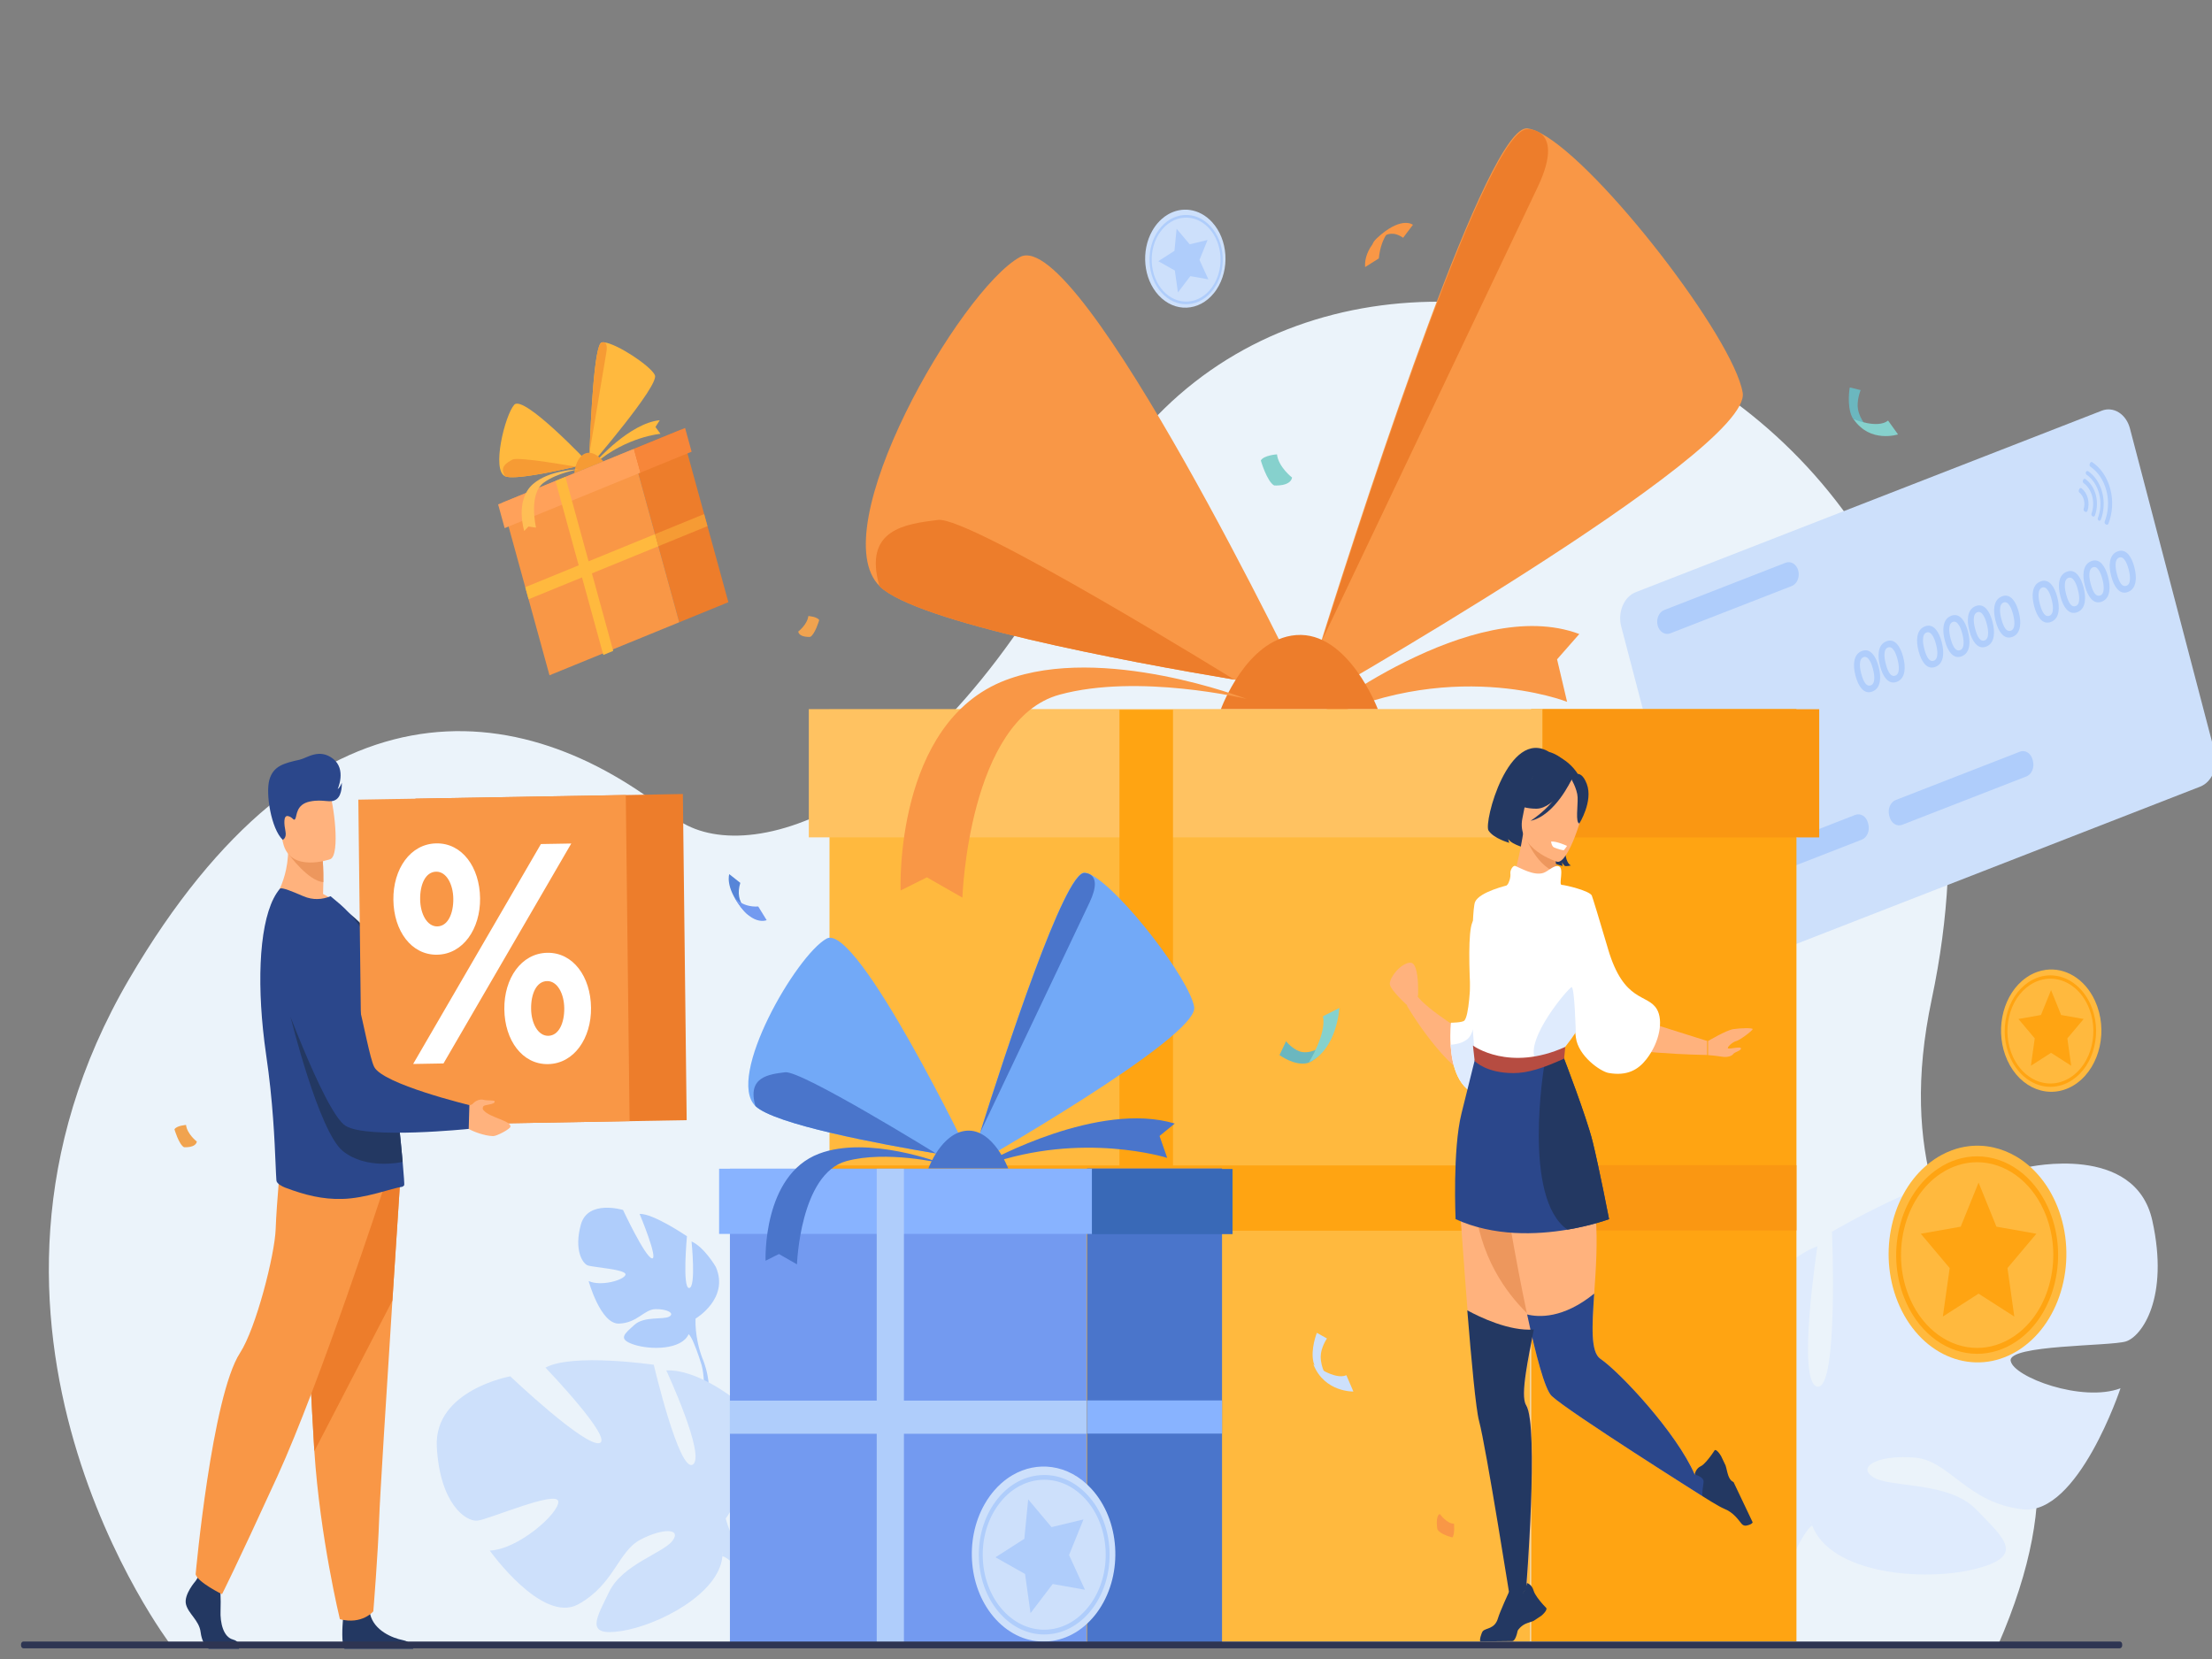 <?xml version="1.0" encoding="UTF-8" standalone="no"?>
<svg
   xmlns:dc="http://purl.org/dc/elements/1.1/"
   xmlns:cc="http://creativecommons.org/ns#"
   xmlns:rdf="http://www.w3.org/1999/02/22-rdf-syntax-ns#"
   xmlns:svg="http://www.w3.org/2000/svg"
   xmlns="http://www.w3.org/2000/svg"
   xmlns:sodipodi="http://sodipodi.sourceforge.net/DTD/sodipodi-0.dtd"
   xmlns:inkscape="http://www.inkscape.org/namespaces/inkscape"
   width="700px"
   height="525px"
   viewBox="0 0 700 525"
   version="1.1"
   id="SVGRoot"
   sodipodi:docname="fidelizacion.svg"
   inkscape:version="1.0.2 (1.0.2+r75+1)">
  <rect x="0" y="0" width="700" height="525" fill="#808080" stroke="none"/>
  <defs
     id="defs1410" />
  <sodipodi:namedview
     id="base"
     pagecolor="#ffffff"
     bordercolor="#666666"
     borderopacity="1.0"
     inkscape:pageopacity="0.0"
     inkscape:pageshadow="2"
     inkscape:zoom="1.4"
     inkscape:cx="331.30872"
     inkscape:cy="251.76005"
     inkscape:document-units="px"
     inkscape:current-layer="g960"
     inkscape:document-rotation="0"
     showgrid="false"
     inkscape:window-width="1867"
     inkscape:window-height="1025"
     inkscape:window-x="53"
     inkscape:window-y="27"
     inkscape:window-maximized="1" />
  <g
     inkscape:label="Capa 1"
     inkscape:groupmode="layer"
     id="layer1">
    <g
       id="g958"
       transform="matrix(0.034,0,0,-0.035,-521.41,375)">
      <g
         id="g960"
         transform="scale(1.963)" />
      <g
         id="g964"
         transform="matrix(1.27,0,0,1.505,14517.289,-5877.374)">
        <path
           d="m 1896.15,1141.66 c 0,0 -1790.793,1922.72 -302.85,4004.39 1320.21,1846.97 2859.43,1720.72 3988.72,971.2 481,-319.23 1867.76,-39.34 3048.03,1840.03 1609.65,2562.92 7189.05,1008.51 6171.75,-2934.65 -492.4,-1908.21 1498.2,-1977.56 483.9,-3884.99 l -13389.55,4.02"
           style="fill:#ebf3fa;fill-opacity:1;fill-rule:nonzero;stroke:none"
           id="path966" />
      </g>
      <g
         id="g968"
         transform="matrix(1.289,0,0,1.527,14517.289,-5877.374)">
        <path
           d="m 16175.8,3639.28 c -124.3,458.72 -898.3,315.36 -898.3,315.36 0,0 -525.7,-802.78 -678.5,-821.85 -153,-19.13 315.3,774.08 315.3,774.08 -296.3,28.64 -1051.2,-334.49 -1051.2,-334.49 0,0 47.7,-936.52 -105.1,-917.44 -153,19.13 0,831.42 0,831.42 -286.7,-85.98 -554.3,-420.47 -554.3,-420.47 -334.5,-544.75 382.2,-946.09 382.2,-946.09 0,0 9.6,-324.92 -191.1,-697.62 v -0.05 c 0,0 -45.3,-68.77 -91.3,-185.75 h 78.1 c 6.4,20.95 13.5,41.23 21.3,60.69 0,0.11 0,0.22 0.1,0.33 0.1,0.27 0.2,0.55 0.4,0.83 5.3,12.09 13,29.29 22.6,50.18 0,0.06 0,0.06 0,0.11 0,0.06 0.1,0.06 0.1,0.11 23.8,46.73 40,81.25 50.2,106.2 0,0.06 0.1,0.17 0.1,0.22 71.5,146.77 174.6,337.96 243.3,378.03 0,0 -8.6,12.2 -16.7,35.84 5.3,-11.43 10.9,-23.31 16.7,-35.84 133.8,-286.67 802.8,-334.49 1175.5,-258.03 372.7,76.46 210.2,181.57 9.6,352.19 -200.7,170.63 -621.2,125.67 -745.5,192.56 -124.2,66.9 57.4,133.8 305.9,114.67 248.4,-19.13 372.7,-267.59 774,-305.8 401.4,-38.26 707.2,716.7 707.2,716.7 -277.1,-85.97 -774.1,66.9 -793.2,162.49 -19.1,95.54 716.7,86.03 831.4,114.67 114.7,28.69 315.4,258.03 191.2,716.75"
           style="fill:#dfebfd;fill-opacity:1;fill-rule:nonzero;stroke:none"
           id="path970" />
      </g>
      <path
         d="m 21772.044,-510.226 c 0,0 44.016,-416.171 -21.83,-421.124 -65.917,-4.953 -20.91,467.972 -20.91,467.972 0,0 -313.26,207.372 -440.692,202.082 0,0 179.407,-416.338 114.524,-401.898 -64.881,14.44 -268.557,437.411 -268.557,437.411 0,0 -327.239,96.717 -392.412,-131.811 -65.172,-228.445 14.623,-350.853 62.912,-368.987 48.282,-18.05 363.188,-36.101 352.507,-83.956 -10.681,-47.771 -227.193,-109.731 -343.442,-57.594 0,0 110.94,-391.907 283.577,-385.023 172.632,6.884 232.283,128.873 339.033,130.804 106.75,2.015 182.619,-37.528 127.758,-67.585 -54.88,-29.972 -233.508,5.877 -323.807,-74.301 -90.292,-80.178 -162.525,-128.369 -5.161,-178.743 157.365,-50.29 444.642,-46.931 509.425,94.199 2.835,6.129 5.528,12.006 8.08,17.631 -4.041,-11.754 -8.08,-17.631 -8.08,-17.631 28.351,-22.5 67.405,-122.576 94.126,-199.144 3.757,-12.929 9.711,-30.98 18.712,-55.495 v 0 c 3.615,-10.998 6.521,-20.066 8.434,-26.362 47.56,-170.599 2.907,-455.966 2.907,-455.966 l 33.454,-13.265 c 90.512,284.276 -29.485,531.946 -29.485,531.946 -76.053,195.03 -63.436,359.332 -63.436,359.332 0,0 317.039,181.009 188.323,467.3 0,0 -105.608,177.735 -225.96,230.208"
         style="fill:#afcdfb;fill-opacity:1;fill-rule:nonzero;stroke:none;stroke-width:0.771"
         id="path972" />
      <path
         d="m 19401.283,-2367.755 c -28.387,513.308 683.325,637.983 683.325,637.983 0,0 692.113,-637.815 829.971,-603.729 137.859,34.002 -501.84,682.144 -501.84,682.144 247.656,133.238 1007.926,26.11 1007.926,26.11 0,0 235.919,-975.906 362.507,-902.78 126.518,73.21 -246.161,851.567 -246.161,851.567 273.378,12.426 603.743,-236.337 603.743,-236.337 450.431,-440.518 -50.395,-1102.932 -50.395,-1102.932 0,0 87.889,-336.16 371.757,-647.47 v 0 c 0,0 59.539,-54.571 133.96,-158.257 l -67.547,-27.37 c -11.765,19.226 -23.814,37.444 -36.289,54.655 -0.07,0.168 -0.143,0.252 -0.284,0.336 -0.142,0.252 -0.354,0.504 -0.497,0.756 -8.221,10.495 -19.987,25.355 -34.445,43.405 0,0.084 -0.07,0.084 -0.07,0.084 0,0.084 -0.07,0.084 -0.07,0.084 -34.518,39.543 -58.687,69.264 -74.848,91.177 -0.07,0.084 -0.141,0.168 -0.141,0.252 -105.325,125.179 -251.051,284.863 -322.355,301.822 0,0 3.898,15.448 3.827,42.566 -1.205,-13.601 -2.48,-27.789 -3.827,-42.566 -30.832,-340.61 -595.046,-624.13 -939.925,-676.519 -344.88,-52.389 -235.536,112.249 -112.526,357.401 123.001,245.068 499.876,346.487 587.489,458.568 87.605,112.082 -89.186,116.867 -298.356,10.159 -209.176,-106.708 -243.035,-404.752 -578.75,-584.587 -335.715,-179.918 -823.628,486.022 -823.628,486.022 265.079,9.067 649.473,339.938 637.708,444.548 -11.767,104.525 -645.172,-163.295 -752.814,-174.125 -107.636,-10.83 -349.055,153.64 -377.442,667.032"
         style="fill:#cde0fb;fill-opacity:1;fill-rule:nonzero;stroke:none;stroke-width:0.771"
         id="path974" />
      <g
         id="g976"
         transform="matrix(1.117,0,0,1.324,14517.289,-5877.374)">
        <path
           d="m 16300,9608.22 c 0,0 -67.9,51.27 -85.4,127.87 -13,56.85 19.6,128.19 22.2,131.42 l -90.9,18.13 c 0,0 -27,-120.73 18.7,-201 13.9,-24.6 54.5,-58.46 80.6,-71.13 28.7,-13.95 54.8,-5.29 54.8,-5.29"
           style="fill:#6bb7bf;fill-opacity:1;fill-rule:nonzero;stroke:none"
           id="path978" />
      </g>
      <g
         id="g980"
         transform="matrix(1.134,0,0,1.343,14517.289,-5877.374)">
        <path
           d="m 16218.4,9522.86 81.6,-93.33 c 0,0 -230.6,-61.22 -362.4,101.88 0,0 194.1,-65.63 280.8,-8.55"
           style="fill:#86d1cd;fill-opacity:1;fill-rule:nonzero;stroke:none"
           id="path982" />
      </g>
      <g
         id="g984"
         transform="matrix(0.857,0,0,1.016,14517.289,-5877.374)">
        <path
           d="m 15889.5,14143.3 c 0,0 110,182.7 304.1,70.9 l 106.4,115.7 c 0,0 -111.1,73.6 -346.1,-86.4 -153.7,-104.7 -64.4,-100.2 -64.4,-100.2"
           style="fill:#f99746;fill-opacity:1;fill-rule:nonzero;stroke:none"
           id="path986" />
      </g>
      <g
         id="g988"
         transform="matrix(0.845,0,0,1.001,14517.289,-5877.374)">
        <path
           d="m 16005.1,14162.7 c 0,0 -37.5,202 294.9,350.9 0,0 -119.2,-67.6 -144.1,-272.9 l -150.8,-78"
           style="fill:#f99746;fill-opacity:1;fill-rule:nonzero;stroke:none"
           id="path990" />
      </g>
      <path
         d="m 22319.793,2465.935 c 0,0 -154.515,72.118 -93.844,265.805 l -102.631,79.003 c 0,0 -42.102,-112.333 111.208,-301.486 100.292,-123.835 85.267,-43.321 85.267,-43.321"
         style="fill:#5685d8;fill-opacity:1;fill-rule:nonzero;stroke:none;stroke-width:0.771"
         id="path992" />
      <path
         d="m 22471.402,2394.488 c 0,0 -148.137,-64.142 -303.36,211.486 0,0 66.484,-96.718 225.039,-87.986 l 78.321,-123.5"
         style="fill:#739af0;fill-opacity:1;fill-rule:nonzero;stroke:none;stroke-width:0.771"
         id="path994" />
      <path
         d="m 22764.98,5003.677 c 0,0 85.267,63.807 94.268,140.878 0,0 83.069,-5.289 101.002,-37.193 0,0 -38.133,-127.613 -83.07,-151.541 0,0 -100.93,-7.976 -112.2,47.855"
         style="fill:#f1a34f;fill-opacity:1;fill-rule:nonzero;stroke:none;stroke-width:0.771"
         id="path996" />
      <path
         d="m 17167.686,392.722 c 0,0 -90.972,68.004 -100.548,150.281 0,0 -88.583,-5.709 -107.735,-39.711 0,0 40.698,-136.093 88.584,-161.616 0,0 107.728,-8.564 119.699,51.045"
         style="fill:#f1a34f;fill-opacity:1;fill-rule:nonzero;stroke:none;stroke-width:0.771"
         id="path998" />
      <g
         id="g1000"
         transform="matrix(0.788,0,0,0.933,14517.289,-5877.374)">
        <path
           d="m 16300,13155.1 c 0,0 -161.3,101.8 -178.3,224.9 0,0 -156.9,-8.5 -190.9,-59.4 0,0 72.2,-203.7 157,-241.9 0,0 191,-12.7 212.2,76.4"
           style="fill:#86d1cd;fill-opacity:1;fill-rule:nonzero;stroke:none"
           id="path1002" />
      </g>
      <g
         id="g1004"
         transform="matrix(1.317,0,0,1.56,14517.289,-5877.374)">
        <path
           d="m 15673.9,8152.97 599.6,-1877.58 c 26.5,-82.84 -19.7,-172.31 -102.5,-198.77 l -3293.7,-1052 c -82.8,-26.47 -172.3,19.7 -198.8,102.51 l -599.7,1877.59 c -26.5,82.84 19.7,172.31 102.5,198.77 l 3293.8,1052.01 c 82.9,26.46 172.3,-19.69 198.8,-102.53"
           style="fill:#cde0fb;fill-opacity:1;fill-rule:nonzero;stroke:none"
           id="path1006" />
      </g>
      <g
         id="g1008"
         transform="matrix(1.118,0,0,1.325,14517.289,-5877.374)">
        <path
           d="m 16231.9,6792.46 -1034.1,-330.27 c -43.7,-13.98 -90.9,10.38 -104.9,54.13 l -3.2,9.94 c -14,43.75 10.4,90.98 54.1,104.95 l 1034.1,330.29 c 43.8,13.97 91,-10.39 105,-54.15 l 3.2,-9.93 c 13.9,-43.75 -10.4,-90.99 -54.2,-104.96"
           style="fill:#afcdfb;fill-opacity:1;fill-rule:nonzero;stroke:none"
           id="path1010" />
      </g>
      <g
         id="g1012"
         transform="matrix(1.212,0,0,1.435,14517.289,-5877.374)">
        <path
           d="m 16237.2,6670.08 -954.3,-304.8 c -40.4,-12.9 -84,9.59 -96.9,49.96 l -2.9,9.18 c -12.9,40.37 9.6,83.96 49.9,96.85 l 954.3,304.8 c 40.4,12.9 84,-9.59 96.9,-49.97 l 2.9,-9.16 c 12.9,-40.38 -9.6,-83.96 -49.9,-96.86"
           style="fill:#afcdfb;fill-opacity:1;fill-rule:nonzero;stroke:none"
           id="path1014" />
      </g>
      <g
         id="g1016"
         transform="matrix(1.124,0,0,1.331,14517.289,-5877.374)">
        <path
           d="m 16237.4,7921.45 c -7.5,23.53 -16.4,42.44 -26.8,56.74 -16,21.38 -33.2,29.1 -51.9,23.14 -19.1,-6.1 -28.8,-22.32 -29.3,-48.63 -0.4,-17.79 3.2,-38.56 10.8,-62.32 20.4,-64.03 46.9,-90.82 79.6,-80.38 18.9,6.03 28.5,22.45 28.7,49.24 0.3,17.46 -3.4,38.2 -11.1,62.21 z m 47.3,14.9 c 12,-37.52 15.3,-70.35 9.9,-98.49 -6.8,-35.51 -27.4,-58.75 -61.8,-69.73 -34.4,-10.98 -64.6,-3.97 -90.8,21.03 -20.6,19.8 -37,48.44 -49,85.96 -12,37.51 -15.4,70.18 -10.1,98 6.8,35.51 27.5,58.79 62.1,69.85 34.6,11.05 65,4.08 91.1,-20.91 20.4,-19.64 36.6,-48.2 48.6,-85.71"
           style="fill:#afcdfb;fill-opacity:1;fill-rule:nonzero;stroke:none"
           id="path1018" />
      </g>
      <g
         id="g1020"
         transform="matrix(1.138,0,0,1.348,14517.289,-5877.374)">
        <path
           d="m 16238.3,7886.73 c -7.4,23.21 -16.3,41.89 -26.6,56.01 -15.7,21.11 -32.8,28.72 -51.1,22.84 -18.9,-6.02 -28.6,-22.03 -28.9,-48.01 -0.5,-17.56 3,-38.06 10.6,-61.53 20.1,-63.2 46.4,-89.65 78.6,-79.34 18.6,5.95 28.1,22.15 28.3,48.61 0.3,17.24 -3.3,37.72 -10.9,61.42 z m 46.6,14.7 c 11.9,-37.04 15.1,-69.44 9.7,-97.23 -6.6,-35.05 -27,-58 -60.9,-68.83 -33.9,-10.84 -63.8,-3.92 -89.6,20.76 -20.5,19.53 -36.6,47.82 -48.4,84.86 -11.9,37.03 -15.2,69.28 -10,96.74 6.7,35.06 27.2,58.04 61.4,68.95 34.1,10.92 64.1,4.04 89.9,-20.63 20.1,-19.38 36.1,-47.59 47.9,-84.62"
           style="fill:#afcdfb;fill-opacity:1;fill-rule:nonzero;stroke:none"
           id="path1022" />
      </g>
      <g
         id="g1024"
         transform="matrix(1.16,0,0,1.374,14517.289,-5877.374)">
        <path
           d="m 16239.5,7835.74 c -7.3,22.78 -16,41.09 -26.1,54.95 -15.4,20.7 -32.1,28.17 -50.2,22.4 -18.5,-5.91 -28,-21.61 -28.3,-47.09 -0.5,-17.23 3,-37.35 10.4,-60.36 19.8,-62 45.5,-87.95 77.1,-77.84 18.3,5.84 27.6,21.74 27.8,47.69 0.3,16.91 -3.3,36.99 -10.7,60.25 z m 45.7,14.42 c 11.6,-36.34 14.8,-68.12 9.6,-95.37 -6.6,-34.4 -26.5,-56.9 -59.8,-67.54 -33.3,-10.63 -62.6,-3.84 -87.9,20.37 -20,19.16 -35.9,46.91 -47.5,83.24 -11.6,36.34 -14.9,67.97 -9.8,94.91 6.6,34.39 26.6,56.94 60.2,67.65 33.5,10.7 62.9,3.95 88.2,-20.25 19.8,-19.02 35.5,-46.68 47,-83.01"
           style="fill:#afcdfb;fill-opacity:1;fill-rule:nonzero;stroke:none"
           id="path1026" />
      </g>
      <g
         id="g1028"
         transform="matrix(1.175,0,0,1.392,14517.289,-5877.374)">
        <path
           d="m 16240.2,7803.13 c -7.2,22.49 -15.7,40.58 -25.7,54.26 -15.3,20.45 -31.8,27.82 -49.6,22.13 -18.3,-5.84 -27.6,-21.35 -28,-46.51 -0.4,-17.02 3,-36.88 10.2,-59.61 19.6,-61.23 45,-86.85 76.3,-76.87 18,5.77 27.2,21.47 27.4,47.1 0.3,16.7 -3.2,36.53 -10.6,59.5 z m 45.2,14.24 c 11.5,-35.89 14.6,-67.28 9.4,-94.19 -6.5,-33.96 -26.2,-56.2 -59.1,-66.69 -32.8,-10.51 -61.7,-3.8 -86.7,20.11 -19.9,18.92 -35.5,46.33 -46.9,82.21 -11.5,35.88 -14.7,67.12 -9.7,93.73 6.5,33.96 26.3,56.23 59.4,66.81 33.1,10.57 62.2,3.9 87.1,-20.01 19.5,-18.77 35,-46.09 46.5,-81.97"
           style="fill:#afcdfb;fill-opacity:1;fill-rule:nonzero;stroke:none"
           id="path1030" />
      </g>
      <g
         id="g1032"
         transform="matrix(1.189,0,0,1.409,14517.289,-5877.374)">
        <path
           d="m 16240.9,7771.31 c -7,22.22 -15.6,40.09 -25.4,53.6 -15,20.2 -31.3,27.49 -48.9,21.87 -18.1,-5.78 -27.3,-21.09 -27.7,-45.95 -0.5,-16.8 2.9,-36.43 10.1,-58.88 19.3,-60.48 44.4,-85.79 75.3,-75.93 17.8,5.7 26.8,21.2 27.1,46.53 0.3,16.48 -3.2,36.08 -10.5,58.76 z m 44.7,14.07 c 11.3,-35.44 14.4,-66.45 9.3,-93.04 -6.5,-33.55 -25.9,-55.5 -58.4,-65.88 -32.4,-10.37 -61,-3.74 -85.7,19.87 -19.6,18.7 -35,45.76 -46.3,81.21 -11.3,35.44 -14.6,66.3 -9.6,92.59 6.4,33.54 26,55.53 58.7,65.98 32.7,10.44 61.4,3.85 86.1,-19.76 19.2,-18.54 34.6,-45.53 45.9,-80.97"
           style="fill:#afcdfb;fill-opacity:1;fill-rule:nonzero;stroke:none"
           id="path1034" />
      </g>
      <g
         id="g1036"
         transform="matrix(1.204,0,0,1.426,14517.289,-5877.374)">
        <path
           d="m 16241.7,7740.29 c -7,21.96 -15.4,39.61 -25.2,52.95 -14.8,19.96 -30.9,27.16 -48.3,21.61 -17.9,-5.71 -27,-20.84 -27.3,-45.4 -0.4,-16.59 2.9,-35.98 10,-58.15 19.1,-59.76 43.8,-84.76 74.3,-75.02 17.6,5.62 26.6,20.95 26.8,45.96 0.3,16.29 -3.2,35.65 -10.3,58.05 z m 44.1,13.9 c 11.1,-35.01 14.2,-65.64 9.2,-91.91 -6.4,-33.14 -25.6,-54.84 -57.6,-65.08 -32.1,-10.24 -60.4,-3.7 -84.8,19.63 -19.3,18.47 -34.6,45.21 -45.8,80.22 -11.1,35.01 -14.3,65.5 -9.4,91.47 6.4,33.13 25.7,54.87 58,65.18 32.3,10.32 60.6,3.81 85,-19.51 19.1,-18.32 34.2,-44.98 45.4,-80"
           style="fill:#afcdfb;fill-opacity:1;fill-rule:nonzero;stroke:none"
           id="path1038" />
      </g>
      <g
         id="g1040"
         transform="matrix(1.226,0,0,1.452,14517.289,-5877.374)">
        <path
           d="m 16242.7,7694.65 c -6.9,21.56 -15.1,38.89 -24.7,52 -14.5,19.6 -30.4,26.66 -47.5,21.2 -17.5,-5.59 -26.4,-20.45 -26.8,-44.56 -0.4,-16.3 2.9,-35.34 9.8,-57.12 18.7,-58.68 43.1,-83.23 73,-73.66 17.4,5.52 26.1,20.57 26.3,45.13 0.3,16 -3.1,35 -10.1,57.01 z m 43.3,13.65 c 11,-34.38 14,-64.47 9,-90.26 -6.2,-32.55 -25.1,-53.84 -56.6,-63.9 -31.5,-10.07 -59.2,-3.64 -83.1,19.26 -19,18.15 -34,44.4 -45,78.79 -11,34.38 -14.1,64.31 -9.2,89.81 6.2,32.55 25.2,53.88 56.9,64.01 31.7,10.13 59.5,3.75 83.5,-19.16 18.7,-17.99 33.5,-44.17 44.5,-78.55"
           style="fill:#afcdfb;fill-opacity:1;fill-rule:nonzero;stroke:none"
           id="path1042" />
      </g>
      <g
         id="g1044"
         transform="matrix(1.241,0,0,1.469,14517.289,-5877.374)">
        <path
           d="m 16243.4,7665.45 c -6.8,21.31 -14.9,38.43 -24.4,51.39 -14.4,19.36 -30,26.35 -46.9,20.96 -17.3,-5.53 -26.2,-20.22 -26.5,-44.05 -0.4,-16.11 2.8,-34.92 9.7,-56.45 18.5,-57.98 42.5,-82.25 72.1,-72.79 17.1,5.46 25.8,20.33 26,44.6 0.3,15.81 -3,34.6 -10,56.34 z m 42.8,13.49 c 10.8,-33.98 13.8,-63.71 8.9,-89.2 -6.1,-32.16 -24.8,-53.21 -55.9,-63.16 -31.1,-9.94 -58.5,-3.59 -82.2,19.05 -18.7,17.92 -33.6,43.87 -44.5,77.86 -10.8,33.97 -13.8,63.56 -9.1,88.76 6.2,32.16 24.9,53.25 56.3,63.26 31.3,10.01 58.8,3.7 82.5,-18.94 18.5,-17.78 33.1,-43.65 44,-77.63"
           style="fill:#afcdfb;fill-opacity:1;fill-rule:nonzero;stroke:none"
           id="path1046" />
      </g>
      <g
         id="g1048"
         transform="matrix(1.255,0,0,1.487,14517.289,-5877.374)">
        <path
           d="m 16244,7636.9 c -6.7,21.06 -14.8,37.99 -24.1,50.79 -14.2,19.15 -29.7,26.05 -46.3,20.72 -17.1,-5.46 -25.9,-19.98 -26.2,-43.54 -0.5,-15.92 2.7,-34.51 9.5,-55.79 18.3,-57.31 42.1,-81.29 71.4,-71.95 16.9,5.4 25.4,20.09 25.6,44.08 0.3,15.63 -3,34.2 -9.9,55.69 z m 42.3,13.34 c 10.8,-33.59 13.7,-62.98 8.8,-88.17 -6.1,-31.79 -24.5,-52.59 -55.2,-62.42 -30.8,-9.83 -57.9,-3.55 -81.2,18.83 -18.6,17.71 -33.2,43.36 -44,76.94 -10.7,33.59 -13.7,62.83 -9,87.74 6.1,31.79 24.6,52.63 55.6,62.52 31,9.9 58.2,3.66 81.6,-18.72 18.2,-17.57 32.7,-43.14 43.4,-76.72"
           style="fill:#afcdfb;fill-opacity:1;fill-rule:nonzero;stroke:none"
           id="path1050" />
      </g>
      <g
         id="g1052"
         transform="matrix(1.27,0,0,1.504,14517.289,-5877.374)">
        <path
           d="m 16244.6,7609.01 c -6.6,20.81 -14.5,37.55 -23.8,50.21 -14,18.92 -29.3,25.74 -45.8,20.48 -17,-5.41 -25.6,-19.76 -25.9,-43.04 -0.4,-15.74 2.7,-34.12 9.4,-55.15 18.1,-56.66 41.6,-80.36 70.6,-71.13 16.7,5.34 25.1,19.86 25.4,43.58 0.2,15.45 -3.1,33.8 -9.9,55.05 z m 41.9,13.18 c 10.6,-33.2 13.5,-62.25 8.7,-87.15 -6,-31.42 -24.2,-51.99 -54.7,-61.71 -30.4,-9.71 -57.2,-3.51 -80.3,18.61 -18.3,17.51 -32.7,42.86 -43.4,76.07 -10.6,33.19 -13.6,62.1 -8.9,86.72 6,31.43 24.3,52.03 54.9,61.81 30.7,9.79 57.5,3.62 80.7,-18.5 18,-17.37 32.4,-42.65 43,-75.85"
           style="fill:#afcdfb;fill-opacity:1;fill-rule:nonzero;stroke:none"
           id="path1054" />
      </g>
      <g
         id="g1056"
         transform="matrix(1.078,0,0,1.277,14517.289,-5877.374)">
        <path
           d="m 16229.4,8843.44 -1049.2,-335.12 c -45.4,-14.49 -94.3,10.76 -108.9,56.13 v 0 c -14.4,45.36 10.8,94.33 56.2,108.82 l 1049.2,335.13 c 45.4,14.49 94.4,-10.78 108.8,-56.14 v 0 c 14.5,-45.36 -10.7,-94.33 -56.1,-108.82"
           style="fill:#afcdfb;fill-opacity:1;fill-rule:nonzero;stroke:none"
           id="path1058" />
      </g>
      <g
         id="g1060"
         transform="matrix(1.243,0,0,1.472,14517.289,-5877.374)">
        <path
           d="m 16291.7,8210.89 c -8.3,25.98 -25,46.99 -46.1,61.03 -6.2,4.08 -14.5,1.86 -17.8,-4.71 l -2.9,-5.71 c -2.8,-5.48 -1.1,-12.2 4,-15.62 15.3,-10.26 27.3,-25.53 33.4,-44.38 6,-18.87 5,-38.29 -1.5,-55.51 -2.1,-5.74 0.4,-12.19 5.8,-15.04 l 5.6,-2.99 c 6.6,-3.44 14.6,-0.4 17.3,6.48 9.1,23.69 10.5,50.47 2.2,76.45"
           style="fill:#afcdfb;fill-opacity:1;fill-rule:nonzero;stroke:none"
           id="path1062" />
      </g>
      <g
         id="g1064"
         transform="matrix(1.248,0,0,1.478,14517.289,-5877.374)">
        <path
           d="m 16286.4,8197.39 c -13.6,42.55 -41.9,76.37 -77.5,97.65 -6,3.61 -13.9,1.18 -17,-5.09 l -1.7,-3.22 c -2.9,-5.76 -0.8,-12.71 4.8,-16.04 29.7,-17.95 53.3,-46.28 64.6,-81.85 11.4,-35.57 8.6,-72.33 -5.2,-104.19 -2.6,-5.92 -0.3,-12.81 5.4,-15.82 l 3.2,-1.68 c 6.2,-3.27 14.1,-0.7 16.8,5.73 16.7,37.99 20.2,81.94 6.6,124.51"
           style="fill:#afcdfb;fill-opacity:1;fill-rule:nonzero;stroke:none"
           id="path1066" />
      </g>
      <g
         id="g1068"
         transform="matrix(1.252,0,0,1.483,14517.289,-5877.374)">
        <path
           d="m 16281.9,8185.67 c -18.1,56.73 -56.3,101.58 -104.3,129.2 -6.1,3.48 -13.8,1.09 -17,-5.13 v 0 c -2.8,-5.77 -0.7,-12.79 4.9,-16.01 42.9,-24.67 77,-64.76 93.2,-115.46 16.2,-50.69 11.6,-103.16 -9,-148.12 -2.7,-5.88 -0.4,-12.82 5.3,-15.84 v 0 c 6.2,-3.24 13.9,-0.71 16.8,5.62 23,50.33 28.2,109.01 10.1,165.74"
           style="fill:#afcdfb;fill-opacity:1;fill-rule:nonzero;stroke:none"
           id="path1070" />
      </g>
      <g
         id="g1072"
         transform="matrix(1.257,0,0,1.489,14517.289,-5877.374)">
        <path
           d="m 16277,8173.08 c -23,71.99 -71.9,128.65 -133.1,162.95 -6,3.39 -13.7,1.06 -16.8,-5.13 l -2.8,-5.53 c -3,-5.78 -0.8,-12.83 4.9,-16 54.6,-30.73 98.2,-81.31 118.7,-145.58 20.6,-64.28 14.3,-130.76 -12.4,-187.48 -2.7,-5.86 -0.4,-12.84 5.3,-15.86 l 5.5,-2.89 c 6.2,-3.23 13.8,-0.69 16.7,5.59 30,63.44 37,137.95 14,209.93"
           style="fill:#afcdfb;fill-opacity:1;fill-rule:nonzero;stroke:none"
           id="path1074" />
      </g>
      <g
         id="g1076"
         transform="matrix(1.076,0,0,1.275,14517.289,-5877.374)">
        <path
           d="M 16300,1372.58 H 14004.4 V 7984.72 H 16300 V 1372.58"
           style="fill:#ffa412;fill-opacity:1;fill-rule:nonzero;stroke:none"
           id="path1078" />
      </g>
      <g
         id="g1080"
         transform="matrix(0.924,0,0,1.095,14517.289,-5877.374)">
        <path
           d="M 16300,1597.57 H 9241.24 V 9293.56 H 16300 V 1597.57"
           style="fill:#ffb93e;fill-opacity:1;fill-rule:nonzero;stroke:none"
           id="path1082" />
      </g>
      <g
         id="g1084"
         transform="matrix(0.924,0,0,1.095,14517.289,-5877.374)">
        <path
           d="m 9241.24,4990.13 v 538.68 H 16300 V 4990.13 H 9241.24"
           style="fill:#ffa412;fill-opacity:1;fill-rule:nonzero;stroke:none"
           id="path1086" />
      </g>
      <g
         id="g1088"
         transform="matrix(1.076,0,0,1.275,14517.289,-5877.374)">
        <path
           d="m 14004.4,4287.36 v 462.81 H 16300 v -462.81 h -2295.6"
           style="fill:#fa9712;fill-opacity:1;fill-rule:nonzero;stroke:none"
           id="path1090" />
      </g>
      <g
         id="g1092"
         transform="matrix(0.952,0,0,1.128,14517.289,-5877.374)">
        <path
           d="m 13698.9,8944.02 c 0,0 1548.5,1006.21 2601.1,682.89 l -217.2,-202.81 97.9,-340.81 c 0,0 -1170.5,381.18 -2513.8,-196.6 l 32,57.33"
           style="fill:#f99746;fill-opacity:1;fill-rule:nonzero;stroke:none"
           id="path1094" />
      </g>
      <g
         id="g1096"
         transform="matrix(0.795,0,0,0.942,14517.289,-5877.374)">
        <path
           d="m 16300,10982.8 c 0,0 -327.2,39.6 -814.8,106.6 -1294.5,178.1 -3719.1,550.6 -4154.4,895.3 -683.8,541.6 936.6,2841.5 1638.1,3160.7 701.4,319 3331.1,-4162.6 3331.1,-4162.6"
           style="fill:#f99746;fill-opacity:1;fill-rule:nonzero;stroke:none"
           id="path1098" />
      </g>
      <g
         id="g1100"
         transform="matrix(1.051,0,0,1.245,14517.289,-5877.374)">
        <path
           d="m 16211.6,10474.9 c 88.4,-431 -3917.3,-2293.1 -3917.3,-2293.1 0,0 72.9,197.02 191.4,505.63 0,0 0.2,0.26 0.4,0.52 433.1,1126.96 1476.4,3742.25 1819.2,3706.05 34.4,-3.6 74.7,-15.9 119.7,-35.6 526.6,-231.7 1705.1,-1486.5 1786.6,-1883.5"
           style="fill:#f99746;fill-opacity:1;fill-rule:nonzero;stroke:none"
           id="path1102" />
      </g>
      <g
         id="g1104"
         transform="matrix(0.937,0,0,1.109,14517.289,-5877.374)">
        <path
           d="m 16148.5,13437.3 c -274.5,-476.8 -2109.1,-3639.21 -2137.8,-3688.5 486,1264.6 1656.7,4199.2 2041.3,4158.5 0,0 76.2,2.2 134.4,-39.9 70.1,-51.1 113.6,-166.8 -37.9,-430.1"
           style="fill:#ed7d2b;fill-opacity:1;fill-rule:nonzero;stroke:none"
           id="path1106" />
      </g>
      <g
         id="g1108"
         transform="matrix(0.755,0,0,0.895,14517.289,-5877.374)">
        <path
           d="m 16300,11672.3 h -0.9 c -1362.6,187.4 -3914.7,579.5 -4372.7,942.3 -206.8,582.6 329.8,630.1 720.4,671.1 390.2,41 3653.2,-1613.4 3653.2,-1613.4"
           style="fill:#ed7d2b;fill-opacity:1;fill-rule:nonzero;stroke:none"
           id="path1110" />
      </g>
      <g
         id="g1112"
         transform="matrix(0.837,0,0,0.991,14517.289,-5877.374)">
        <path
           d="m 14553.4,10270.8 c 0,0 282.1,641.8 837.3,677.3 580,37.2 909.3,-677.3 909.3,-677.3 h -1746.6"
           style="fill:#ed7d2b;fill-opacity:1;fill-rule:nonzero;stroke:none"
           id="path1114" />
      </g>
      <g
         id="g1116"
         transform="matrix(0.931,0,0,1.103,14517.289,-5877.374)">
        <path
           d="M 16300,8178.24 H 8964.97 v 1051.2 H 16300 v -1051.2"
           style="fill:#ffc261;fill-opacity:1;fill-rule:nonzero;stroke:none"
           id="path1118" />
      </g>
      <g
         id="g1120"
         transform="matrix(1.089,0,0,1.29,14517.289,-5877.374)">
        <path
           d="m 16300,6992.27 h -2363.8 v 898.76 H 16300 v -898.76"
           style="fill:#fa9712;fill-opacity:1;fill-rule:nonzero;stroke:none"
           id="path1122" />
      </g>
      <g
         id="g1124"
         transform="matrix(0.762,0,0,0.902,14517.289,-5877.374)">
        <path
           d="m 16300,11388.7 c 0,0 -1756,556.3 -2940.9,188.5 -1365.9,-423.9 -1284.9,-2109.18 -1284.9,-2109.18 l 321.2,132.05 433.7,-203.43 c 0,0 73.1,1784.56 1186.7,2034.36 962.8,216.1 2284.2,-42.3 2284.2,-42.3"
           style="fill:#f99746;fill-opacity:1;fill-rule:nonzero;stroke:none"
           id="path1126" />
      </g>
      <g
         id="g1128"
         transform="matrix(0.72,0,0,0.852,14517.289,-5877.374)">
        <path
           d="m 16300,2053.65 h -692.1 V 11941 H 16300 V 2053.65"
           style="fill:#ffa412;fill-opacity:1;fill-rule:nonzero;stroke:none"
           id="path1130" />
      </g>
      <path
         d="m 22114.883,5269.482 -457.165,-181.429 -441.332,1559.737 457.209,181.513 441.288,-1559.821"
         style="fill:#ed7d2b;fill-opacity:1;fill-rule:nonzero;stroke:none;stroke-width:0.771"
         id="path1132" />
      <path
         d="m 21657.718,5088.053 -1207.768,-479.558 -441.359,1559.821 1207.795,479.474 441.332,-1559.737"
         style="fill:#f99746;fill-opacity:1;fill-rule:nonzero;stroke:none;stroke-width:0.771"
         id="path1134" />
      <path
         d="m 20255.388,5296.096 -30.895,109.227 1207.796,479.473 30.889,-109.227 -1207.79,-479.474"
         style="fill:#ffb93e;fill-opacity:1;fill-rule:nonzero;stroke:none;stroke-width:0.771"
         id="path1136" />
      <path
         d="m 21463.178,5775.57 -30.889,109.227 457.201,181.513 30.832,-109.227 -457.144,-181.513"
         style="fill:#f69b34;fill-opacity:1;fill-rule:nonzero;stroke:none;stroke-width:0.771"
         id="path1138" />
      <path
         d="m 20882.861,6542.089 c 0,0 313.955,346.067 593.465,372.849 l -39.976,-61.288 46.376,-61.792 c 0,0 -312.233,-25.355 -603.962,-264.462 l 4.097,14.692"
         style="fill:#ffb93e;fill-opacity:1;fill-rule:nonzero;stroke:none;stroke-width:0.771"
         id="path1140" />
      <path
         d="m 20817.341,6523.703 c 0,0 -50.09,-12.258 -125.164,-29.049 -199.275,-44.581 -574.469,-121.317 -655.519,-86.643 -127.339,54.487 -2.31,550.081 85.167,646.63 87.486,96.633 695.516,-530.938 695.516,-530.938"
         style="fill:#ffb93e;fill-opacity:1;fill-rule:nonzero;stroke:none;stroke-width:0.771"
         id="path1142" />
      <path
         d="m 21431.013,7322.629 c 45.306,-92.52 -612.51,-830.914 -612.51,-830.914 0,0 1.34,51.045 4.275,131.307 0,0 0.01,0.084 0.03,0.168 10.774,293.091 43.208,976.242 112.258,994.376 6.932,1.847 15.572,2.183 25.608,1.091 117.537,-12.761 428.615,-210.814 470.341,-296.029"
         style="fill:#ffb93e;fill-opacity:1;fill-rule:nonzero;stroke:none;stroke-width:0.771"
         id="path1144" />
      <path
         d="m 20979.092,7527.734 c -19.881,-116.783 -154.167,-892.454 -156.286,-904.543 10.774,293.091 43.208,976.242 112.257,994.376 0,0 13.084,5.709 25.608,1.091 15.125,-5.709 29.394,-26.446 18.421,-90.925"
         style="fill:#f69b34;fill-opacity:1;fill-rule:nonzero;stroke:none;stroke-width:0.771"
         id="path1146" />
      <path
         d="m 20692.305,6494.738 -0.128,-0.084 c -199.275,-44.581 -574.469,-121.317 -655.519,-86.643 -56.213,85.047 16.593,122.66 69.277,151.121 52.648,28.461 586.37,-64.394 586.37,-64.394"
         style="fill:#f69b34;fill-opacity:1;fill-rule:nonzero;stroke:none;stroke-width:0.771"
         id="path1148" />
      <path
         d="m 20680.709,6435.297 c 0,0 10.376,135.001 94.502,175.636 87.861,42.482 175.942,-68.257 175.942,-68.257 l -270.444,-107.38"
         style="fill:#f69b34;fill-opacity:1;fill-rule:nonzero;stroke:none;stroke-width:0.771"
         id="path1150" />
      <path
         d="m 21296.464,6441.006 -1263.782,-501.806 -60.707,214.592 1263.789,501.722 60.7,-214.508"
         style="fill:#ffa15a;fill-opacity:1;fill-rule:nonzero;stroke:none;stroke-width:0.771"
         id="path1152" />
      <path
         d="m 21772.824,6630.075 -476.36,-189.069 -60.7,214.508 476.317,189.069 60.743,-214.508"
         style="fill:#f78639;fill-opacity:1;fill-rule:nonzero;stroke:none;stroke-width:0.771"
         id="path1154" />
      <path
         d="m 20719.926,6470.726 c 0,0 -273.811,-5.457 -423.464,-133.154 -172.496,-147.175 -81.466,-424.062 -81.466,-424.062 l 39.039,40.047 70.736,-9.739 c 0,0 -73.997,302.074 71.17,406.096 125.519,90.001 323.985,120.813 323.985,120.813"
         style="fill:#ffbe55;fill-opacity:1;fill-rule:nonzero;stroke:none;stroke-width:0.771"
         id="path1156" />
      <path
         d="m 21043.181,4829.048 -92.164,-36.605 -445.158,1573.254 92.163,36.605 445.159,-1573.254"
         style="fill:#ffb93e;fill-opacity:1;fill-rule:nonzero;stroke:none;stroke-width:0.771"
         id="path1158" />
      <g
         id="g1160"
         transform="matrix(0.956,0,0,1.133,14517.289,-5877.374)">
        <path
           d="m 15814.2,8196.41 c 0,0 -189.1,-111.38 -73,-327.2 0,0 -165.6,30.3 -201.3,79.72 0,0 4.1,-20.58 10.3,-30.96 0,0 -152.2,34.49 -202,97.99 -49.8,63.51 194.4,824.28 590,627.25 0,0 361.8,-67.11 220.1,-468.75 -141.7,-401.63 -7.8,-437.1 -7.8,-437.1 0,0 -42.1,-8.5 -60.1,-3.74 0,0 -23.6,16.98 -25,32.89 0,0 -0.8,-24.2 4.1,-33.25 0,0 -148.2,24.58 -206,98.25 -57.7,73.66 -92.3,285.69 -49.3,364.9"
           style="fill:#233862;fill-opacity:1;fill-rule:nonzero;stroke:none"
           id="path1162" />
      </g>
      <g
         id="g1164"
         transform="matrix(0.912,0,0,1.08,14517.289,-5877.374)">
        <path
           d="m 16300,7918.44 c -0.2,-0.09 -0.4,-0.18 -0.7,-0.27 -1.2,0.18 -0.9,0.27 0.7,0.27"
           style="fill:#ffb27d;fill-opacity:1;fill-rule:nonzero;stroke:none"
           id="path1166" />
      </g>
      <g
         id="g1168"
         transform="matrix(0.94,0,0,1.113,14517.289,-5877.374)">
        <path
           d="m 16277.7,7815.05 c 5.6,-50.66 12.3,-96.09 15.4,-117.74 6.7,-48.52 -453.7,-16.94 -483,-16.86 20.5,8.9 83,206.99 102.7,282.54 23.9,91.64 42.8,190.65 42.8,190.65 l 325,-20.54 19.4,-1.2 c -12,-44.33 -20.5,-86.17 -26.5,-125.01 -0.7,-5.22 -1.5,-10.52 -2.2,-15.67 -5.9,-43.12 -0.6,-113.62 6.4,-176.17"
           style="fill:#ffb27d;fill-opacity:1;fill-rule:nonzero;stroke:none"
           id="path1170" />
      </g>
      <g
         id="g1172"
         transform="matrix(0.958,0,0,1.135,14517.289,-5877.374)">
        <path
           d="m 15606.7,8029.97 c 0,0 -51.7,163.93 -41.2,289.64 7.4,89.76 135.2,395.92 442.4,265.64 0,0 90.3,-33.7 161.8,-115.64 57,-65.17 130.3,-192.74 -55,-440.38 l -53.9,-85.97 -454.1,86.71"
           style="fill:#233862;fill-opacity:1;fill-rule:nonzero;stroke:none"
           id="path1174" />
      </g>
      <g
         id="g1176"
         transform="matrix(0.939,0,0,1.112,14517.289,-5877.374)">
        <path
           d="m 16300,7825.77 c -227.8,66.7 -324.3,329.72 -324.3,329.72 96.2,-2.82 221.8,-69.67 320.1,-137.62 -0.7,-5.23 -1.5,-10.54 -2.1,-15.69 -6,-43.18 -0.7,-113.78 6.3,-176.41"
           style="fill:#ed975d;fill-opacity:1;fill-rule:nonzero;stroke:none"
           id="path1178" />
      </g>
      <g
         id="g1180"
         transform="matrix(0.955,0,0,1.131,14517.289,-5877.374)">
        <path
           d="m 16033.2,7780.9 c 0,0 -404.3,99.91 -338.1,350.7 66.1,250.78 58.4,432.57 319.3,379.39 260.9,-53.2 285.6,-162.05 283.9,-251.13 -1.7,-89.07 -158.2,-498.49 -265.1,-478.96"
           style="fill:#ffb27d;fill-opacity:1;fill-rule:nonzero;stroke:none"
           id="path1182" />
      </g>
      <g
         id="g1184"
         transform="matrix(0.949,0,0,1.124,14517.289,-5877.374)">
        <path
           d="m 16300,8521.2 c 0,0 -189.3,-266.6 -371,-265.31 -181.8,1.29 -243.5,66.42 -243.5,66.42 0,0 158,69.14 232.9,242.98 0,0 335.2,118.92 381.6,-44.09"
           style="fill:#233862;fill-opacity:1;fill-rule:nonzero;stroke:none"
           id="path1186" />
      </g>
      <g
         id="g1188"
         transform="matrix(0.96,0,0,1.137,14517.289,-5877.374)">
        <path
           d="m 16080.3,8407.28 c 0,0 64.5,-86.99 67.7,-155.78 3.1,-68.79 -22.5,-201.9 16.8,-207.54 0,0 135.2,177 72.2,314.06 -66.8,145.35 -156.7,49.26 -156.7,49.26"
           style="fill:#233862;fill-opacity:1;fill-rule:nonzero;stroke:none"
           id="path1190" />
      </g>
      <g
         id="g1192"
         transform="matrix(0.948,0,0,1.123,14517.289,-5877.374)">
        <path
           d="m 16292.2,8497.31 c 0,0 -161.2,-289.25 -402.5,-331.7 0,0 265.4,133.68 337.9,333.6 72.4,199.93 64.6,-1.9 64.6,-1.9"
           style="fill:#233862;fill-opacity:1;fill-rule:nonzero;stroke:none"
           id="path1194" />
      </g>
      <g
         id="g1196"
         transform="matrix(0.945,0,0,1.119,14517.289,-5877.374)">
        <path
           d="m 16142.6,8027.44 c 0,0 5.1,-38.59 29.7,-47.71 24.6,-9.13 90,-25.66 96.6,-21.57 6.6,4.09 31.1,34.19 31.1,34.19 0,0 -102.9,39.49 -157.4,35.09"
           style="fill:#ffffff;fill-opacity:1;fill-rule:nonzero;stroke:none"
           id="path1198" />
      </g>
      <g
         id="g1200"
         transform="matrix(0.938,0,0,1.111,14517.289,-5877.374)">
        <path
           d="m 16110.2,4180.99 c -5.3,-21.92 -10.5,-43.53 -15.7,-64.92 -31,-129 -59.9,-248.55 -78,-348.69 -23.7,-130.21 -29.3,-227.09 1.8,-267.83 127.8,-167.62 0,-1497.93 0,-1497.93 l -145.6,-149.86 c 0,0 -252.9,1313.38 -321.6,1519.17 -31.2,93.56 -76.6,493.11 -116.7,901.05 -2.1,20.41 -4,40.81 -6.1,61.21 -6.8,71.34 -13.6,142.38 -20,211.76 -36,385.95 -62.9,716.43 -62.9,716.43 0,0 268.2,188.63 512,209.64 143.7,12.54 278.8,-33.18 345.4,-209.64 97.2,-256.72 -1.3,-700.03 -92.6,-1080.39"
           style="fill:#ffb27d;fill-opacity:1;fill-rule:nonzero;stroke:none"
           id="path1202" />
      </g>
      <g
         id="g1204"
         transform="matrix(0.938,0,0,1.111,14517.289,-5877.374)">
        <path
           d="m 16110.2,4180.99 c -199.4,143.97 -479.9,400.16 -581.6,820.12 -19.5,208.81 145.1,407.26 328.8,469.91 143.7,12.54 278.8,-33.18 345.4,-209.64 97.2,-256.72 -1.3,-700.03 -92.6,-1080.39"
           style="fill:#ed975d;fill-opacity:1;fill-rule:nonzero;stroke:none"
           id="path1206" />
      </g>
      <g
         id="g1208"
         transform="matrix(1.025,0,0,1.214,14517.289,-5877.374)">
        <path
           d="m 15403.7,6145.74 896.3,-231.55 v -104.6 c 0,0 -892,10.44 -949.5,109.79 -57.5,99.35 53.2,226.36 53.2,226.36"
           style="fill:#ffb27d;fill-opacity:1;fill-rule:nonzero;stroke:none"
           id="path1210" />
      </g>
      <g
         id="g1212"
         transform="matrix(1.025,0,0,1.214,14517.289,-5877.374)">
        <path
           d="m 16300,2696.07 -41.9,-172.91 c 0,0 -1212.4,626.19 -1369.2,746.49 -63.1,48.33 -146.3,310.71 -223.4,607.53 -114.9,442.49 -216,961.37 -216,961.37 0,0 169.9,653.71 624.9,253.61 272.3,-239.43 230,-700.73 200.2,-1059.56 -19.8,-240.74 -34.2,-435.37 56.1,-485.84 176.1,-98.25 692.9,-551.04 856.5,-862.58 l 112.8,11.89"
           style="fill:#ffb27d;fill-opacity:1;fill-rule:nonzero;stroke:none"
           id="path1214" />
      </g>
      <g
         id="g1216"
         transform="matrix(0.912,0,0,1.081,14517.289,-5877.374)">
        <path
           d="m 16002.7,6293.92 c -355.8,90.5 -746.9,642.41 -746.9,642.41 l 100.2,86.93 c 103.7,-122.27 535,-332.86 535,-332.86 -2.3,111.86 0.6,213.93 7.6,306.83 47.9,631.38 285.9,841.7 350.9,887.87 10.5,7.49 16.5,10.61 16.5,10.61 0,0 0.2,-4.59 0.6,-13.28 0.9,-18.75 2.6,-56.55 4.4,-108.42 13.2,-386.44 29,-1555.83 -268.3,-1480.09"
           style="fill:#ffb27d;fill-opacity:1;fill-rule:nonzero;stroke:none"
           id="path1218" />
      </g>
      <g
         id="g1220"
         transform="matrix(0.913,0,0,1.081,14517.289,-5877.374)">
        <path
           d="m 16281.7,7050.4 c -18.5,-450.31 -85.8,-896.27 -281.9,-867.53 -240.4,35.02 -303,259.32 -315.7,426.07 -7.9,103.85 3.5,185.32 3.5,185.32 0,0 118.3,0.54 137.4,18.17 90.9,83.88 63.9,906.83 108.9,992.27 45,85.44 336.7,140.3 336.7,140.3 0,0 29.4,-449.5 11.1,-894.6"
           style="fill:#ffffff;fill-opacity:1;fill-rule:nonzero;stroke:none"
           id="path1222" />
      </g>
      <g
         id="g1224"
         transform="matrix(0.912,0,0,1.08,14517.289,-5877.374)">
        <path
           d="m 16300,7058.34 c -18.5,-450.82 -85.9,-897.28 -282.2,-868.51 -240.6,35.06 -303.3,259.62 -316,426.55 59.1,2.96 163,17.42 204.4,80.4 59.1,90.27 243.7,671.02 243.7,671.02 0,0 72.6,-130.4 150.1,-309.46"
           style="fill:#dfebfd;fill-opacity:1;fill-rule:nonzero;stroke:none"
           id="path1226" />
      </g>
      <g
         id="g1228"
         transform="matrix(1,0,0,1.185,14517.289,-5877.374)">
        <path
           d="m 16240.6,6299.76 c 59.4,-84.41 26.7,-248.12 -98,-379.87 -77.4,-81.86 -182.2,-130.26 -352.9,-105.1 -74.4,10.98 -282.3,128.35 -304.1,271.36 -3.9,25.94 -6.1,41.11 -6.1,41.11 0,0 -94.6,-94.76 -98.1,-112.62 -1.7,-8.07 -9.8,-79.65 -11.1,-89.44 -1.5,-11.83 7,-55.27 7,-55.27 0,0 -452.1,-197.74 -825.8,27.42 0,0 -106.6,913.18 -30,1065.13 38,75.48 251.3,222.48 325.6,287.42 16.7,14.61 33.6,58.65 29,87.01 -3.7,23.97 23.8,64.36 46.9,57.01 44.7,-14.31 171.1,-76.85 260.1,-52.99 44.3,11.77 100.4,62.98 143.3,51.26 52.6,-14.33 -2.9,-140.65 26.8,-142.29 41.1,-2.02 262.5,-46.31 281,-82.02 6.5,-12.44 70.1,-180.95 149.9,-403.91 0,0 0,-0.14 0,-0.57 149.7,-418.21 369.3,-339.76 456.5,-463.64"
           style="fill:#ffffff;fill-opacity:1;fill-rule:nonzero;stroke:none"
           id="path1230" />
      </g>
      <g
         id="g1232"
         transform="matrix(0.95,0,0,1.125,14517.289,-5877.374)">
        <path
           d="m 16300,6452.03 c 0,0 -11.6,366.8 -41.3,362.32 -29.6,-4.48 -457.2,-416.05 -355.6,-580.68 101.6,-164.63 396.9,218.36 396.9,218.36"
           style="fill:#dfebfd;fill-opacity:1;fill-rule:nonzero;stroke:none"
           id="path1234" />
      </g>
      <g
         id="g1236"
         transform="matrix(0.969,0,0,1.148,14517.289,-5877.374)">
        <path
           d="m 16300,4850.84 c 0,0 -161.6,-49.89 -399.6,-82.81 -294.7,-40.75 -706.7,-55.46 -1074.6,82.81 0,0 -30.3,547.55 56.8,832.88 87.2,285.48 128,422.07 128,422.07 0,0 349.3,-87.58 704,-19.68 49.8,9.44 99.8,22.09 148.8,38.41 0,0 218.8,-464.51 278.9,-663.58 60.3,-199.15 157.7,-610.1 157.7,-610.1"
           style="fill:#2b478b;fill-opacity:1;fill-rule:nonzero;stroke:none"
           id="path1238" />
      </g>
      <g
         id="g1240"
         transform="matrix(0.969,0,0,1.148,14517.289,-5877.374)">
        <path
           d="m 16300,4850.84 c 0,0 -161.6,-49.89 -399.6,-82.81 -436.5,247.5 -223.7,1288.96 -223.7,1288.96 13,10.46 25.6,20.19 37.9,29.12 49.8,9.44 99.8,22.09 148.8,38.41 0,0 218.8,-464.51 278.9,-663.58 60.3,-199.15 157.7,-610.1 157.7,-610.1"
           style="fill:#233862;fill-opacity:1;fill-rule:nonzero;stroke:none"
           id="path1242" />
      </g>
      <g
         id="g1244"
         transform="matrix(0.944,0,0,1.118,14517.289,-5877.374)">
        <path
           d="m 15789.9,6162.07 c -265.7,0 -375.2,91.4 -383.3,97.63 l -17.1,125.13 c 2.6,-1.96 358.9,-215.93 910.5,-10.97 l -11.7,-94.78 c -212.1,-78.78 -360.4,-117.01 -498.4,-117.01"
           style="fill:#b64c41;fill-opacity:1;fill-rule:nonzero;stroke:none"
           id="path1246" />
      </g>
      <g
         id="g1248"
         transform="matrix(1.051,0,0,1.244,14517.289,-5877.374)">
        <path
           d="m 15904.8,5770.8 c 0,0 160.4,79.07 224.3,86.69 63.7,7.69 170.9,10.26 170.9,0 0,-10.19 -114.8,-81.49 -145.4,-86.69 -30.7,-5.12 -89.4,-48.5 -71.5,-53.63 17.9,-5.06 112.3,16.6 113.5,0 1.3,-16.6 -57.4,-26.78 -67.5,-39.53 -10.3,-12.75 -46,-28.07 -103.4,-20.38 -57.4,7.63 -120.9,11.47 -120.9,11.47 v 102.07"
           style="fill:#ffb27d;fill-opacity:1;fill-rule:nonzero;stroke:none"
           id="path1250" />
      </g>
      <g
         id="g1252"
         transform="matrix(0.86,0,0,1.018,14517.289,-5877.374)">
        <path
           d="m 16298.4,7454.64 -106.7,-93 c 0,0 -189.3,138.35 -198.4,195.07 v 5.69 c 0,58.95 120.2,181.38 220,185.92 10.2,0 19.3,-2.23 27.2,-6.76 53.2,-33.31 59.5,-171.82 59,-243.47 -0.2,-26.22 -1.1,-43.45 -1.1,-43.45"
           style="fill:#ffb27d;fill-opacity:1;fill-rule:nonzero;stroke:none"
           id="path1254" />
      </g>
      <g
         id="g1256"
         transform="matrix(1.025,0,0,1.214,14517.289,-5877.374)">
        <path
           d="m 16300,2696.07 -41.9,-172.91 c 0,0 -1212.4,626.19 -1369.2,746.49 -63.1,48.33 -146.3,310.71 -223.4,607.53 103.5,-21.23 326.9,-32.57 609.1,155.42 -19.8,-240.74 -34.2,-435.37 56.1,-485.84 176.1,-98.25 692.9,-551.04 856.5,-862.58 l 112.8,11.89"
           style="fill:#2b478b;fill-opacity:1;fill-rule:nonzero;stroke:none"
           id="path1258" />
      </g>
      <g
         id="g1260"
         transform="matrix(1.051,0,0,1.245,14517.289,-5877.374)">
        <path
           d="m 16130.4,2563.89 c 0,0 -0.3,0.06 -1.1,0.27 -5.2,1.34 -29.6,9.37 -45.7,48 -10.6,25.49 -13.8,46.4 -23.5,71.61 l -40,68.92 c -41.7,54.95 -56.4,42.07 -56.4,42.07 0,0 -10.9,-13.96 -27,-32.43 -26.6,-30.48 -67.5,-72.96 -96.4,-83.88 -20.6,-7.69 -33.4,-20.5 -41.4,-32.3 -10,-14.9 -12.2,-28.39 -12.2,-28.39 0,0 85.7,-14.9 78.3,-57.18 -14.6,-81.79 -11.2,-96.62 -9.7,-99.32 l 0.5,-0.54 c 0,0 146.2,-76.53 193,-91.57 83.2,-26.63 126.7,-83.2 153.6,-109.03 11,-10.52 26.1,-15.3 41,-12.94 21.9,3.5 50.4,10.52 56.6,24 l -169.6,292.71"
           style="fill:#233862;fill-opacity:1;fill-rule:nonzero;stroke:none"
           id="path1262" />
      </g>
      <g
         id="g1264"
         transform="matrix(0.929,0,0,1.1,14517.289,-5877.374)">
        <path
           d="m 16171,3532.92 c 129,-169.22 0,-1512.21 0,-1512.21 l -147,-151.29 c 0,0 -255.3,1325.9 -324.6,1533.64 -31.5,94.46 -77.3,497.82 -117.9,909.65 122.4,-54.63 421.1,-173.57 666.5,-157.39 -31.3,-130.23 -60.5,-250.93 -78.8,-352.02 -23.9,-131.45 -29.6,-229.26 1.8,-270.38"
           style="fill:#233862;fill-opacity:1;fill-rule:nonzero;stroke:none"
           id="path1266" />
      </g>
      <g
         id="g1268"
         transform="matrix(0.934,0,0,1.106,14517.289,-5877.374)">
        <path
           d="m 16236.8,1793.09 -78.9,-42.74 c -28.7,-10.1 -52.3,-13.06 -81.3,-24.14 -44.1,-16.85 -75.1,-50.1 -76.6,-56.02 -22.2,-90.49 -53.8,-84.72 -53.8,-84.72 l -316.8,-2.96 c -15,7.44 10.4,71.43 22.5,83.35 30,29.53 119.6,14.65 152.3,107.41 18.5,52.15 109.3,214.22 109.3,214.22 l 0.7,0.54 c 3.1,1.59 19.9,5.01 111.5,-14.05 47.3,-9.79 66.8,86.24 66.8,86.24 0,0 15.1,-2.96 31.5,-14.81 13.1,-9.26 27.1,-24.14 35,-47.52 11.4,-32.86 57.9,-80.23 91.3,-111.2 20.2,-18.76 35.7,-31.51 35.7,-31.51 0,0 14,-16.93 -49.2,-62.09"
           style="fill:#233862;fill-opacity:1;fill-rule:nonzero;stroke:none"
           id="path1270" />
      </g>
      <g
         id="g1272"
         transform="matrix(0.748,0,0,0.886,14517.289,-5877.374)">
        <path
           d="M 16300,1963.31 H 14619.9 V 6802.66 H 16300 V 1963.31"
           style="fill:#4a75cb;fill-opacity:1;fill-rule:nonzero;stroke:none"
           id="path1274" />
      </g>
      <path
         d="M 25448.009,-4138.642 H 22129.342 V 147.15 h 3318.667 V -4138.642"
         style="fill:#739af0;fill-opacity:1;fill-rule:nonzero;stroke:none;stroke-width:0.771"
         id="path1276" />
      <path
         d="m 22129.342,-2249.377 v 299.975 h 3318.667 v -299.975 h -3318.667"
         style="fill:#afcdfb;fill-opacity:1;fill-rule:nonzero;stroke:none;stroke-width:0.771"
         id="path1278" />
      <g
         id="g1280"
         transform="matrix(0.748,0,0,0.886,14517.289,-5877.374)">
        <path
           d="m 14619.9,4096.59 v 338.72 H 16300 v -338.72 h -1680.1"
           style="fill:#88b3ff;fill-opacity:1;fill-rule:nonzero;stroke:none"
           id="path1282" />
      </g>
      <g
         id="g1284"
         transform="matrix(0.721,0,0,0.855,14517.289,-5877.374)">
        <path
           d="m 13906.8,7127.07 c 0,0 1410.2,640.07 2393.2,396.82 l -196.3,-131.36 98.9,-231.85 c 0,0 -1093.6,285.1 -2324.1,-71.43 l 28.3,37.82"
           style="fill:#4a75cb;fill-opacity:1;fill-rule:nonzero;stroke:none"
           id="path1286" />
      </g>
      <path
         d="m 24375.974,234.129 c 0,0 -132.259,18.974 -329.443,51.045 -523.437,85.299 -1503.897,263.706 -1679.818,428.848 -276.567,259.341 378.704,1360.929 662.288,1513.813 283.656,152.716 1346.973,-1993.706 1346.973,-1993.706"
         style="fill:#72a9f7;fill-opacity:1;fill-rule:nonzero;stroke:none;stroke-width:0.771"
         id="path1288" />
      <g
         id="g1290"
         transform="matrix(0.735,0,0,0.871,14517.289,-5877.374)">
        <path
           d="m 16235.7,8595.43 c 64.3,-313.41 -2848.8,-1667.64 -2848.8,-1667.64 0,0 53,143.3 139.2,367.7 0,0 0.1,0.2 0.2,0.39 315,819.6 1073.7,2721.52 1323,2695.17 25.1,-2.6 54.4,-11.56 87.1,-25.89 383,-168.5 1240.1,-1081 1299.3,-1369.73"
           style="fill:#72a9f7;fill-opacity:1;fill-rule:nonzero;stroke:none"
           id="path1292" />
      </g>
      <path
         d="m 25477.283,2555.6 c -130.771,-268.995 -1004.631,-2053.315 -1018.31,-2081.189 231.489,713.543 789.159,2369.326 972.38,2346.406 0,0 36.29,1.259 64.004,-22.5 33.382,-28.881 54.15,-94.115 -18.074,-242.717"
         style="fill:#4a75cb;fill-opacity:1;fill-rule:nonzero;stroke:none;stroke-width:0.771"
         id="path1294" />
      <path
         d="m 24046.886,285.174 h -0.355 c -523.437,85.299 -1503.897,263.706 -1679.818,428.848 -79.525,265.05 126.661,286.71 276.71,305.348 149.908,18.638 1403.463,-734.196 1403.463,-734.196"
         style="fill:#4a75cb;fill-opacity:1;fill-rule:nonzero;stroke:none;stroke-width:0.771"
         id="path1296" />
      <path
         d="m 23976.645,149.669 c 0,0 119.997,323.399 356.235,341.366 246.728,18.638 386.854,-341.366 386.854,-341.366 h -743.089"
         style="fill:#4a75cb;fill-opacity:1;fill-rule:nonzero;stroke:none;stroke-width:0.771"
         id="path1298" />
      <path
         d="m 25501.239,-442.305 h -3472.473 v 589.456 h 3472.473 V -442.305"
         style="fill:#88b3ff;fill-opacity:1;fill-rule:nonzero;stroke:none;stroke-width:0.771"
         id="path1300" />
      <g
         id="g1302"
         transform="matrix(0.754,0,0,0.893,14517.289,-5877.374)">
        <path
           d="m 16300,6084.2 h -1735.5 v 659.86 H 16300 V 6084.2"
           style="fill:#3969b7;fill-opacity:1;fill-rule:nonzero;stroke:none"
           id="path1304" />
      </g>
      <path
         d="m 24097.847,196.601 c 0,0 -680.149,255.143 -1139.086,86.475 -528.965,-194.526 -497.637,-967.678 -497.637,-967.678 l 124.391,60.532 167.982,-93.275 c 0,0 28.352,818.656 459.646,933.34 372.891,99.068 884.704,-19.394 884.704,-19.394"
         style="fill:#4a75cb;fill-opacity:1;fill-rule:nonzero;stroke:none;stroke-width:0.771"
         id="path1306" />
      <path
         d="m 23748.913,-4175.583 h -253.249 V 147.15 h 253.249 V -4175.583"
         style="fill:#afcdfb;fill-opacity:1;fill-rule:nonzero;stroke:none;stroke-width:0.771"
         id="path1308" />
      <path
         d="m 18110.588,1907.039 c 0,0 935.417,-812.024 1164.242,-792.462 228.816,19.562 1039.139,611.872 1039.139,611.872 l -171.425,241.374 c 0,0 -733.889,-322.056 -868.26,-233.23 -134.372,88.826 -659.219,842.5 -879.431,802.285 -220.212,-40.299 -437.787,-337.923 -284.265,-629.839"
         style="fill:#233862;fill-opacity:1;fill-rule:nonzero;stroke:none;stroke-width:0.771"
         id="path1310" />
      <path
         d="m 17558.949,-4194.053 h -279.63 c -35.205,22.668 -66.568,74.469 -76.478,151.709 -13.657,106.792 -114.624,164.89 -136.476,252.204 -21.802,87.23 90.087,210.058 90.087,210.058 l 18.719,28.629 19.47,29.637 185.595,-51.717 c 0,0 4.6,-52.389 7.386,-119.134 2.019,-48.107 3.082,-103.686 0.807,-152.464 -5.464,-116.363 27.466,-241.71 114.775,-264.378 64.541,-16.707 61.663,-62.044 55.745,-84.544"
         style="fill:#233862;fill-opacity:1;fill-rule:nonzero;stroke:none;stroke-width:0.771"
         id="path1312" />
      <path
         d="m 19181.773,-4194.053 h -639.479 c -30.753,44.413 -19.421,208.463 -14.771,262.027 0.964,10.83 1.623,17.127 1.623,17.127 0,0 218.37,206.868 248.365,48.443 0.907,-4.953 2.02,-9.823 3.239,-14.608 37.786,-148.183 207.291,-215.516 305.167,-234.322 63.635,-12.174 87.159,-51.381 95.856,-78.667"
         style="fill:#233862;fill-opacity:1;fill-rule:nonzero;stroke:none;stroke-width:0.771"
         id="path1314" />
      <path
         d="m 19059.933,34.062 c 0,0 -33.157,-490.052 -72.132,-1079.088 -52.976,-800.186 -116.667,-1783.06 -122.975,-1969.275 -10.887,-323.315 -54.605,-840.485 -54.605,-840.485 0,0 -103.653,-122.828 -311.114,-71.111 0,0 -184.872,738.31 -237.676,1519.522 -0.821,12.761 -1.637,25.69 -2.459,38.536 -49.119,795.232 -125.512,2469.738 -125.512,2469.738 l 926.473,-67.837"
         style="fill:#f99746;fill-opacity:1;fill-rule:nonzero;stroke:none;stroke-width:0.771"
         id="path1316" />
      <path
         d="m 19059.933,34.062 c 0,0 -33.157,-490.052 -72.132,-1079.088 l -726.37,-1361.349 c -0.821,12.761 -1.637,25.69 -2.459,38.536 -49.119,795.232 -125.512,2469.738 -125.512,2469.738 l 926.473,-67.837"
         style="fill:#ed7d2b;fill-opacity:1;fill-rule:nonzero;stroke:none;stroke-width:0.771"
         id="path1318" />
      <path
         d="m 18908.501,-24.12 c 0,0 -597.66,-1774.749 -990.652,-2608.769 -392.978,-834.02 -515.789,-1066.747 -515.789,-1066.747 0,0 -225.152,106.708 -245.615,179.414 0,0 150.276,1610.111 413.454,2002.606 148.711,221.812 323.39,887.333 331.577,1120.143 8.193,232.726 53.222,693.31 53.222,693.31 l 953.803,-319.957"
         style="fill:#f99746;fill-opacity:1;fill-rule:nonzero;stroke:none;stroke-width:0.771"
         id="path1320" />
      <path
         d="m 18514.545,2502.708 c -223.047,-119.722 -648.055,56.922 -648.055,56.922 0,0 194.448,220.553 143.04,614.139 l 196.702,-145.58 133.613,-98.816 c 0,0 6.471,-68.676 5.379,-190.664 -0.297,-32.071 -1.091,-67.921 -2.693,-107.212 106.118,-50.458 172.014,-128.789 172.014,-128.789"
         style="fill:#ffb27d;fill-opacity:1;fill-rule:nonzero;stroke:none;stroke-width:0.771"
         id="path1322" />
      <path
         d="m 18339.845,2929.373 c 0,0 6.471,-68.676 5.379,-190.664 -137.732,8.228 -317.089,244.648 -317.089,244.648 66.307,33.331 126.044,46.176 178.097,44.833 l 133.613,-98.816"
         style="fill:#ed975d;fill-opacity:1;fill-rule:nonzero;stroke:none;stroke-width:0.771"
         id="path1324" />
      <path
         d="m 18410.092,2945.996 c 0,0 -375.33,-130.048 -440.105,148.015 -64.769,278.147 -156.84,448.661 80.064,543.448 236.903,94.787 308.377,3.946 349.061,-82.697 40.678,-86.559 106.949,-567.795 10.98,-608.766"
         style="fill:#ffb27d;fill-opacity:1;fill-rule:nonzero;stroke:none;stroke-width:0.771"
         id="path1326" />
      <path
         d="m 19083.231,208.774 c 11.702,-128.117 17.152,-207.959 14.544,-211.15 -6.301,-7.892 -13.956,-13.181 -23.27,-14.524 -87.172,-10.998 -335.276,-104.441 -552.794,-109.059 -183.242,-5.289 -350.012,35.346 -531.488,102.259 -24.063,8.899 -80.114,34.674 -81.958,65.066 -2.621,33.247 -4.72,81.773 -7.413,142.725 -9.215,212.241 -24.787,577.282 -88.052,992.026 -11.618,77.24 -21.37,154.143 -29.344,230.04 -59.403,565.78 -15.281,1077.157 157.953,1272.943 14.919,16.119 120.606,-27.454 217.787,-67.921 89.853,-37.444 175.134,-30.896 253.285,-0.168 l 88.639,-72.454 c 108.501,-93.359 230.149,-223.911 299.079,-438.755 58.731,-182.773 116.453,-519.185 165.048,-869.366 22.007,-158.845 43.072,-319.033 59.758,-471.498 l 0.559,-5.541 c 2.694,-14.944 4.38,-31.567 5.919,-46.679 3.097,-27.118 6.053,-53.732 8.973,-79.926 18.074,-162.875 32.689,-308.203 42.775,-418.018"
         style="fill:#2b478b;fill-opacity:1;fill-rule:nonzero;stroke:none;stroke-width:0.771"
         id="path1328" />
      <path
         d="m 17966.904,3121.296 c 0,0 38.508,13.349 25.643,76.568 -12.858,63.219 -21.313,147.091 24.297,137.688 45.603,-9.319 52.04,-50.709 67.647,-23.76 15.607,26.95 5.486,129.712 135.718,155.487 130.239,25.859 188.954,-20.485 246.628,19.898 57.681,40.383 49.785,150.03 49.785,150.03 0,0 -13.353,-41.474 -38.26,-57.594 0,0 84.862,179.162 -44.257,275.208 -129.118,96.13 -241.546,5.121 -309.136,-9.487 -148.901,-32.239 -244.708,-56.67 -281.826,-180.422 -37.119,-123.751 16.075,-445.051 123.761,-543.616"
         style="fill:#2b478b;fill-opacity:1;fill-rule:nonzero;stroke:none;stroke-width:0.771"
         id="path1330" />
      <path
         d="m 19083.231,208.774 c -18.4,-3.946 -338.487,-72.034 -556.105,97.725 -224.061,174.797 -486.538,1211.235 -486.538,1211.235 0,0 503.244,-662.918 513.011,-689.028 8.18,-22.08 371.084,-158.677 486.857,-201.914 18.074,-162.875 32.689,-308.203 42.775,-418.018"
         style="fill:#233862;fill-opacity:1;fill-rule:nonzero;stroke:none;stroke-width:0.771"
         id="path1332" />
      <path
         d="m 21726.824,586.325 -2489.447,-41.978 -35.425,2948.791 2489.433,41.978 35.439,-2948.791"
         style="fill:#ed7d2b;fill-opacity:1;fill-rule:nonzero;stroke:none;stroke-width:0.771"
         id="path1334" />
      <path
         d="m 21195.548,577.426 -2489.426,-41.978 -35.417,2948.707 2489.418,41.978 35.425,-2948.707"
         style="fill:#f99746;fill-opacity:1;fill-rule:nonzero;stroke:none;stroke-width:0.771"
         id="path1336" />
      <path
         d="m 20587.433,1598.836 c -1.581,132.147 -64.677,246.411 -159.626,244.816 -99.683,-1.679 -150.553,-115.02 -148.929,-250.021 1.588,-132.147 64.684,-246.327 159.625,-244.732 99.691,1.679 150.524,117.791 148.93,249.938 z m -557.777,-9.403 c -3.346,278.315 157.732,506.004 399.832,510.118 239.724,4.03 403.793,-215.347 407.167,-496.517 3.31,-275.46 -157.725,-506.004 -399.832,-510.034 -239.717,-4.114 -403.786,215.263 -407.167,496.433 z m -474.922,998.742 c -1.587,132.147 -64.682,246.327 -159.624,244.732 -99.691,-1.679 -150.553,-115.02 -148.929,-249.937 1.58,-132.147 64.676,-246.411 159.617,-244.816 99.691,1.679 150.525,117.874 148.936,250.021 z m 815.464,494.586 282.451,4.785 -1189.233,-1988.501 -282.451,-4.786 z m -1373.24,-503.989 c -3.346,278.315 157.725,506.004 399.824,510.034 239.725,4.03 403.794,-215.347 407.168,-496.433 3.31,-275.544 -157.725,-506.004 -399.825,-510.117 -239.724,-4.03 -403.786,215.347 -407.167,496.517"
         style="fill:#ffffff;fill-opacity:1;fill-rule:nonzero;stroke:none;stroke-width:0.771"
         id="path1338" />
      <path
         d="m 19924.586,442.088 c -84.033,1.931 -191.826,44.665 -226.379,65.066 -58.404,34.422 -88.158,67.753 -88.158,67.753 l 8.867,65.486 10.631,78.331 c 0,0 6.493,1.175 17.28,2.519 10.724,1.343 25.835,2.687 42.959,3.106 0,0 27.664,-9.991 50.53,14.273 22.822,24.179 64.918,40.551 96.791,31.483 31.824,-9.067 100.294,-0.588 102.462,-13.769 5.373,-31.903 -94.389,-26.11 -106.048,-46.092 -10.547,-18.134 -0.943,-30.392 1.02,-32.575 0.149,-0.084 0.249,-0.252 0.398,-0.336 58.403,-69.768 259.421,-95.122 251.383,-150.533 -3.033,-20.653 -126.177,-85.467 -161.736,-84.712"
         style="fill:#ffb27d;fill-opacity:1;fill-rule:nonzero;stroke:none;stroke-width:0.771"
         id="path1340" />
      <path
         d="m 17887.328,1914.847 c 0,0 460.426,-1260.769 666.194,-1380.91 205.773,-120.225 1144.685,-26.782 1144.685,-26.782 l 6.201,215.18 c 0,0 -808.679,189.741 -886.708,346.823 -78.024,157.082 -209.114,1121.654 -416.283,1218.791 -207.164,97.221 -521.935,-29.301 -514.089,-373.101"
         style="fill:#2b478b;fill-opacity:1;fill-rule:nonzero;stroke:none;stroke-width:0.771"
         id="path1342" />
      <g
         id="g1344"
         transform="matrix(1.237,0,0,1.465,14517.289,-5877.374)">
        <path
           d="m 15888.8,3014.72 c -8.3,-5.04 -16.7,-9.91 -25.1,-14.56 -3,-1.6 -5.8,-3.21 -8.7,-4.69 -6.6,-3.5 -13.2,-6.88 -19.8,-10.2 -318.4,-156.38 -706.8,-36.33 -880,277.67 -165.1,299.52 -76.3,670.48 194.6,865.25 21.6,15.59 44.3,29.97 68.2,43.15 8.6,4.7 17.2,9.22 25.9,13.52 8.5,4.18 16.9,8.2 25.5,11.98 26.2,11.69 52.8,21.54 79.6,29.56 40,12.04 80.5,20.12 121.1,24.41 126,13.35 252.7,-9.68 365.1,-64.63 119.2,-58.28 222.2,-152.59 291.2,-277.62 173.6,-314.93 66.6,-708.76 -237.6,-893.84"
           style="fill:#ffb93e;fill-opacity:1;fill-rule:nonzero;stroke:none"
           id="path1346" />
      </g>
      <g
         id="g1348"
         transform="matrix(1.227,0,0,1.454,14517.289,-5877.374)">
        <path
           d="m 15664.2,4183.86 c -96.7,0 -192.9,-24.83 -278.2,-71.83 -135,-74.43 -233,-197.02 -275.9,-345.13 -42.8,-148.18 -25.4,-304.14 49,-439.14 101.6,-184.26 295.5,-298.71 506.1,-298.71 96.7,0 192.9,24.83 278.2,71.83 135,74.43 233,197.02 275.9,345.14 42.8,148.11 25.4,304.07 -49,439.13 -101.6,184.26 -295.5,298.71 -506.1,298.71 z m 1,-1191.48 c -223.9,0 -430.2,121.73 -538.1,317.71 -79.2,143.61 -97.7,309.44 -52.1,466.97 45.5,157.52 149.7,287.85 293.3,367.02 90.7,50 193,76.39 295.9,76.39 223.9,0 430.1,-121.72 538.2,-317.65 79.1,-143.61 97.6,-309.44 52,-466.97 -45.5,-157.52 -149.7,-287.91 -293.3,-367.07 -90.7,-49.95 -193,-76.4 -295.9,-76.4"
           style="fill:#ffa412;fill-opacity:1;fill-rule:nonzero;stroke:none"
           id="path1350" />
      </g>
      <g
         id="g1352"
         transform="matrix(1.213,0,0,1.436,14517.289,-5877.374)">
        <path
           d="m 15856.5,4108.19 137,-277.7 306.5,-44.54 -221.8,-216.15 52.4,-305.23 -274.1,144.14 -274.2,-144.14 52.4,305.23 -221.7,216.15 306.4,44.54 137.1,277.7"
           style="fill:#ffa412;fill-opacity:1;fill-rule:nonzero;stroke:none"
           id="path1354" />
      </g>
      <g
         id="g1356"
         transform="matrix(1.254,0,0,1.485,14517.289,-5877.374)">
        <path
           d="m 16071,4579.69 c -4.6,-2.77 -9.3,-5.48 -14,-8.08 -1.6,-0.9 -3.2,-1.75 -4.8,-2.6 -3.7,-1.98 -7.3,-3.85 -11.1,-5.65 -177.2,-87.12 -393.5,-20.3 -489.9,154.56 -92,166.77 -42.5,373.33 108.3,481.82 12,8.65 24.7,16.68 38,23.97 4.8,2.66 9.6,5.2 14.4,7.58 4.7,2.31 9.4,4.57 14.2,6.67 14.6,6.5 29.4,11.98 44.4,16.45 22.2,6.67 44.8,11.19 67.4,13.57 70.1,7.46 140.7,-5.37 203.2,-35.96 66.4,-32.45 123.8,-84.97 162.2,-154.61 96.7,-175.37 37.1,-394.66 -132.3,-497.72"
           style="fill:#ffb93e;fill-opacity:1;fill-rule:nonzero;stroke:none"
           id="path1358" />
      </g>
      <g
         id="g1360"
         transform="matrix(1.248,0,0,1.479,14517.289,-5877.374)">
        <path
           d="m 15947.1,5235.21 c -53.6,0 -107,-13.8 -154.3,-39.86 -74.9,-41.33 -129.3,-109.35 -153.1,-191.56 -23.8,-82.15 -14.1,-168.73 27.2,-243.67 56.4,-102.2 164,-165.73 280.9,-165.73 53.6,0 107,13.8 154.3,39.86 75,41.33 129.3,109.35 153.1,191.5 23.8,82.21 14.1,168.79 -27.2,243.68 -56.4,102.25 -164,165.78 -280.9,165.78 z m 0.7,-661.15 c -124.3,0 -238.8,67.51 -298.7,176.29 -43.9,79.66 -54.2,171.69 -28.9,259.12 25.3,87.44 83.1,159.77 162.8,203.65 50.3,27.77 107.1,42.41 164.1,42.41 124.3,0 238.8,-67.56 298.7,-176.28 44,-79.66 54.2,-171.69 28.9,-259.12 -25.2,-87.44 -83.1,-159.77 -162.7,-203.71 -50.4,-27.71 -107.1,-42.36 -164.2,-42.36"
           style="fill:#ffa412;fill-opacity:1;fill-rule:nonzero;stroke:none"
           id="path1362" />
      </g>
      <g
         id="g1364"
         transform="matrix(1.24,0,0,1.469,14517.289,-5877.374)">
        <path
           d="m 16055.2,5200.57 75.7,-153.3 169.1,-24.58 -122.4,-119.29 28.9,-168.45 -151.3,79.57 -151.2,-79.57 28.8,168.45 -122.4,119.29 169.2,24.58 75.6,153.3"
           style="fill:#ffa412;fill-opacity:1;fill-rule:nonzero;stroke:none"
           id="path1366" />
      </g>
      <g
         id="g1368"
         transform="matrix(0.761,0,0,0.902,14517.289,-5877.374)">
        <path
           d="m 15953.1,15490.8 c -4.5,-5.5 -9,-10.9 -13.8,-16.3 -1.7,-1.8 -3.2,-3.6 -4.8,-5.3 -3.8,-4.1 -7.5,-8 -11.3,-11.9 -182.4,-186.3 -480.9,-198.1 -677.6,-22.8 -187.7,167.2 -216.8,445.9 -76.8,647.1 11.2,16.1 23.4,31.6 36.8,46.6 4.8,5.4 9.6,10.6 14.6,15.7 4.8,5 9.7,9.8 14.7,14.6 15.3,14.4 31.3,27.7 48,39.9 24.7,18.1 50.8,33.6 77.9,46.5 84,40.1 177.4,55.1 268.8,44.5 96.8,-11.3 191.4,-51.4 269.7,-121.2 197.2,-175.8 219.5,-474.8 53.8,-677.4"
           style="fill:#cde0fb;fill-opacity:1;fill-rule:nonzero;stroke:none"
           id="path1370" />
      </g>
      <g
         id="g1372"
         transform="matrix(0.759,0,0,0.899,14517.289,-5877.374)">
        <path
           d="m 15624,16267 c -8.4,0 -16.7,-0.3 -25,-0.7 -112.5,-6.5 -215.8,-56.5 -290.9,-140.7 -75,-84.2 -112.8,-192.6 -106.2,-305.2 6.4,-112.5 56.4,-215.9 140.6,-290.9 84.2,-75 192.6,-112.8 305.2,-106.2 112.6,6.4 215.9,56.4 290.9,140.6 75,84.2 112.8,192.6 106.3,305.2 -6.5,112.6 -56.5,215.9 -140.7,290.9 -77.9,69.5 -176.7,107 -280.2,107 z m -1.2,-871.3 c -110.2,0 -215.2,39.9 -298.1,113.8 -89.6,79.8 -142.7,189.7 -149.5,309.4 -6.9,119.7 33.1,235 112.9,324.5 79.8,89.6 189.7,142.7 309.4,149.6 119.7,7 235,-33.2 324.6,-113 89.5,-79.8 142.6,-189.6 149.5,-309.4 6.9,-119.7 -33.2,-235 -113,-324.5 -79.8,-89.6 -189.6,-142.7 -309.3,-149.6 -8.9,-0.5 -17.8,-0.8 -26.5,-0.8"
           style="fill:#afcdfb;fill-opacity:1;fill-rule:nonzero;stroke:none"
           id="path1374" />
      </g>
      <g
         id="g1376"
         transform="matrix(0.752,0,0,0.891,14517.289,-5877.374)">
        <path
           d="m 15651.1,16300 161.5,-157.6 221.5,43.7 -100,-202.4 110.1,-197.1 -223.4,32.6 -153.5,-165.5 -38,222.4 -204.9,94.8 199.9,105 26.8,224.1"
           style="fill:#afcdfb;fill-opacity:1;fill-rule:nonzero;stroke:none"
           id="path1378" />
      </g>
      <path
         d="m 25566.376,-3836.904 c -6.095,-8.899 -12.403,-17.631 -18.853,-26.194 -2.197,-2.938 -4.395,-5.793 -6.592,-8.648 -5.032,-6.465 -10.136,-12.845 -15.31,-19.142 -247.932,-299.892 -653.782,-318.865 -921.206,-36.605 -255.092,269.163 -294.854,718.077 -104.333,1042.063 15.169,25.942 31.825,50.961 49.898,75.057 6.521,8.563 13.184,17.043 19.917,25.271 6.521,7.976 13.255,15.868 19.988,23.424 20.838,23.34 42.598,44.749 65.208,64.311 33.667,29.133 69.106,54.152 105.963,74.889 114.256,64.478 241.27,88.742 365.378,71.615 131.692,-18.051 260.195,-82.697 366.654,-195.114 268.204,-283.016 298.398,-764.588 73.288,-1090.926"
         style="fill:#cde0fb;fill-opacity:1;fill-rule:nonzero;stroke:none;stroke-width:0.771"
         id="path1380" />
      <path
         d="m 25055.414,-2665.044 c -11.198,0 -22.398,-0.42 -33.738,-1.175 -152.601,-10.411 -292.657,-90.589 -394.297,-225.842 -101.709,-135.169 -152.884,-309.21 -144.095,-489.968 8.859,-180.758 76.549,-346.655 190.662,-467.132 114.186,-120.393 261.116,-181.009 413.647,-170.599 152.672,10.411 292.656,90.673 394.367,225.842 101.711,135.253 152.885,309.21 144.025,489.968 -8.789,180.758 -76.478,346.655 -190.592,467.132 -105.75,111.578 -239.568,171.774 -379.979,171.774 z m -1.559,-1398.877 c -149.341,0 -291.593,64.058 -404.007,182.689 -121.414,128.117 -193.427,304.509 -202.783,496.769 -9.356,192.26 45.008,377.299 153.168,521.032 108.16,143.817 257.076,229.032 419.388,240.115 162.169,11.25 318.527,-53.312 439.871,-181.429 121.415,-128.033 193.427,-304.425 202.782,-496.685 9.356,-192.26 -45.078,-377.299 -153.167,-521.116 -108.161,-143.733 -257.076,-229.032 -419.387,-240.115 -11.979,-0.84 -23.958,-1.259 -35.865,-1.259"
         style="fill:#afcdfb;fill-opacity:1;fill-rule:nonzero;stroke:none;stroke-width:0.771"
         id="path1382" />
      <path
         d="m 24905.577,-2842.443 217.03,-250.861 297.547,69.6 -134.385,-322.056 147.852,-313.66 -300.099,51.801 -206.185,-263.454 -51.103,354.127 -275.292,150.869 268.559,166.989 36.076,356.646"
         style="fill:#afcdfb;fill-opacity:1;fill-rule:nonzero;stroke:none;stroke-width:0.771"
         id="path1384" />
      <g
         id="g1386"
         transform="matrix(1.262,0,0,1.494,14517.289,-5877.374)">
        <path
           d="M 16282.4,1130.07 H 821.054 c -9.658,0 -17.556,7.92 -17.556,17.58 v 5.96 c 0,9.66 7.898,17.58 17.556,17.58 H 16282.4 c 9.7,0 17.6,-7.92 17.6,-17.58 v -5.96 c 0,-9.66 -7.9,-17.58 -17.6,-17.58"
           style="fill:#2e3552;fill-opacity:1;fill-rule:nonzero;stroke:none"
           id="path1388" />
      </g>
      <g
         id="g1390"
         transform="matrix(0.806,0,0,0.955,14517.289,-5877.374)">
        <path
           d="m 16300,7477.92 c 0,0 -114.7,-78.24 -242.3,-65.4 -94.7,9.58 -187.9,97.23 -191.5,103.03 l -75.5,-131.16 c 0,0 172.6,-104.7 320.6,-76.05 45.2,8.79 118.7,53.81 152,87.56 36.5,37.19 36.7,82.02 36.7,82.02"
           style="fill:#6bb7bf;fill-opacity:1;fill-rule:nonzero;stroke:none"
           id="path1392" />
      </g>
      <g
         id="g1394"
         transform="matrix(0.815,0,0,0.966,14517.289,-5877.374)">
        <path
           d="m 16112.5,7663.53 187.5,77.62 c 0,0 -25.7,-389.65 -347.8,-508.72 0,0 203.5,266.75 160.3,431.1"
           style="fill:#86d1cd;fill-opacity:1;fill-rule:nonzero;stroke:none"
           id="path1396" />
      </g>
      <g
         id="g1398"
         transform="matrix(0.881,0,0,1.043,14517.289,-5877.374)">
        <path
           d="m 16139.7,2783.38 c 0,0 75.8,-85.88 150.4,-84.19 0,0 9.9,-93.93 -17.1,-118.89 0,0 -127.6,23.34 -158.4,69.95 0,0 -25.7,112.04 25.1,133.13"
           style="fill:#f99746;fill-opacity:1;fill-rule:nonzero;stroke:none"
           id="path1400" />
      </g>
      <g
         id="g1402"
         transform="matrix(0.808,0,0,0.957,14517.289,-5877.374)">
        <path
           d="m 16300,4322.02 c 0,0 -74.9,90.83 -73.8,199.47 0.9,80.74 67.7,166.22 72.3,169.73 l -116.5,53.62 c 0,0 -75.2,-153.75 -39.6,-276.44 10.9,-37.56 54.5,-96.18 85.6,-121.63 34.2,-28 72,-24.75 72,-24.75"
           style="fill:#cde0fb;fill-opacity:1;fill-rule:nonzero;stroke:none"
           id="path1404" />
      </g>
      <g
         id="g1406"
         transform="matrix(0.823,0,0,0.975,14517.289,-5877.374)">
        <path
           d="m 16220.7,4264.08 79.3,-151.13 c 0,0 -328.4,-8.09 -452.8,252.66 0,0 239.1,-150.18 373.5,-101.53"
           style="fill:#cde0fb;fill-opacity:1;fill-rule:nonzero;stroke:none"
           id="path1408" />
      </g>
    </g>
  </g>
</svg>
